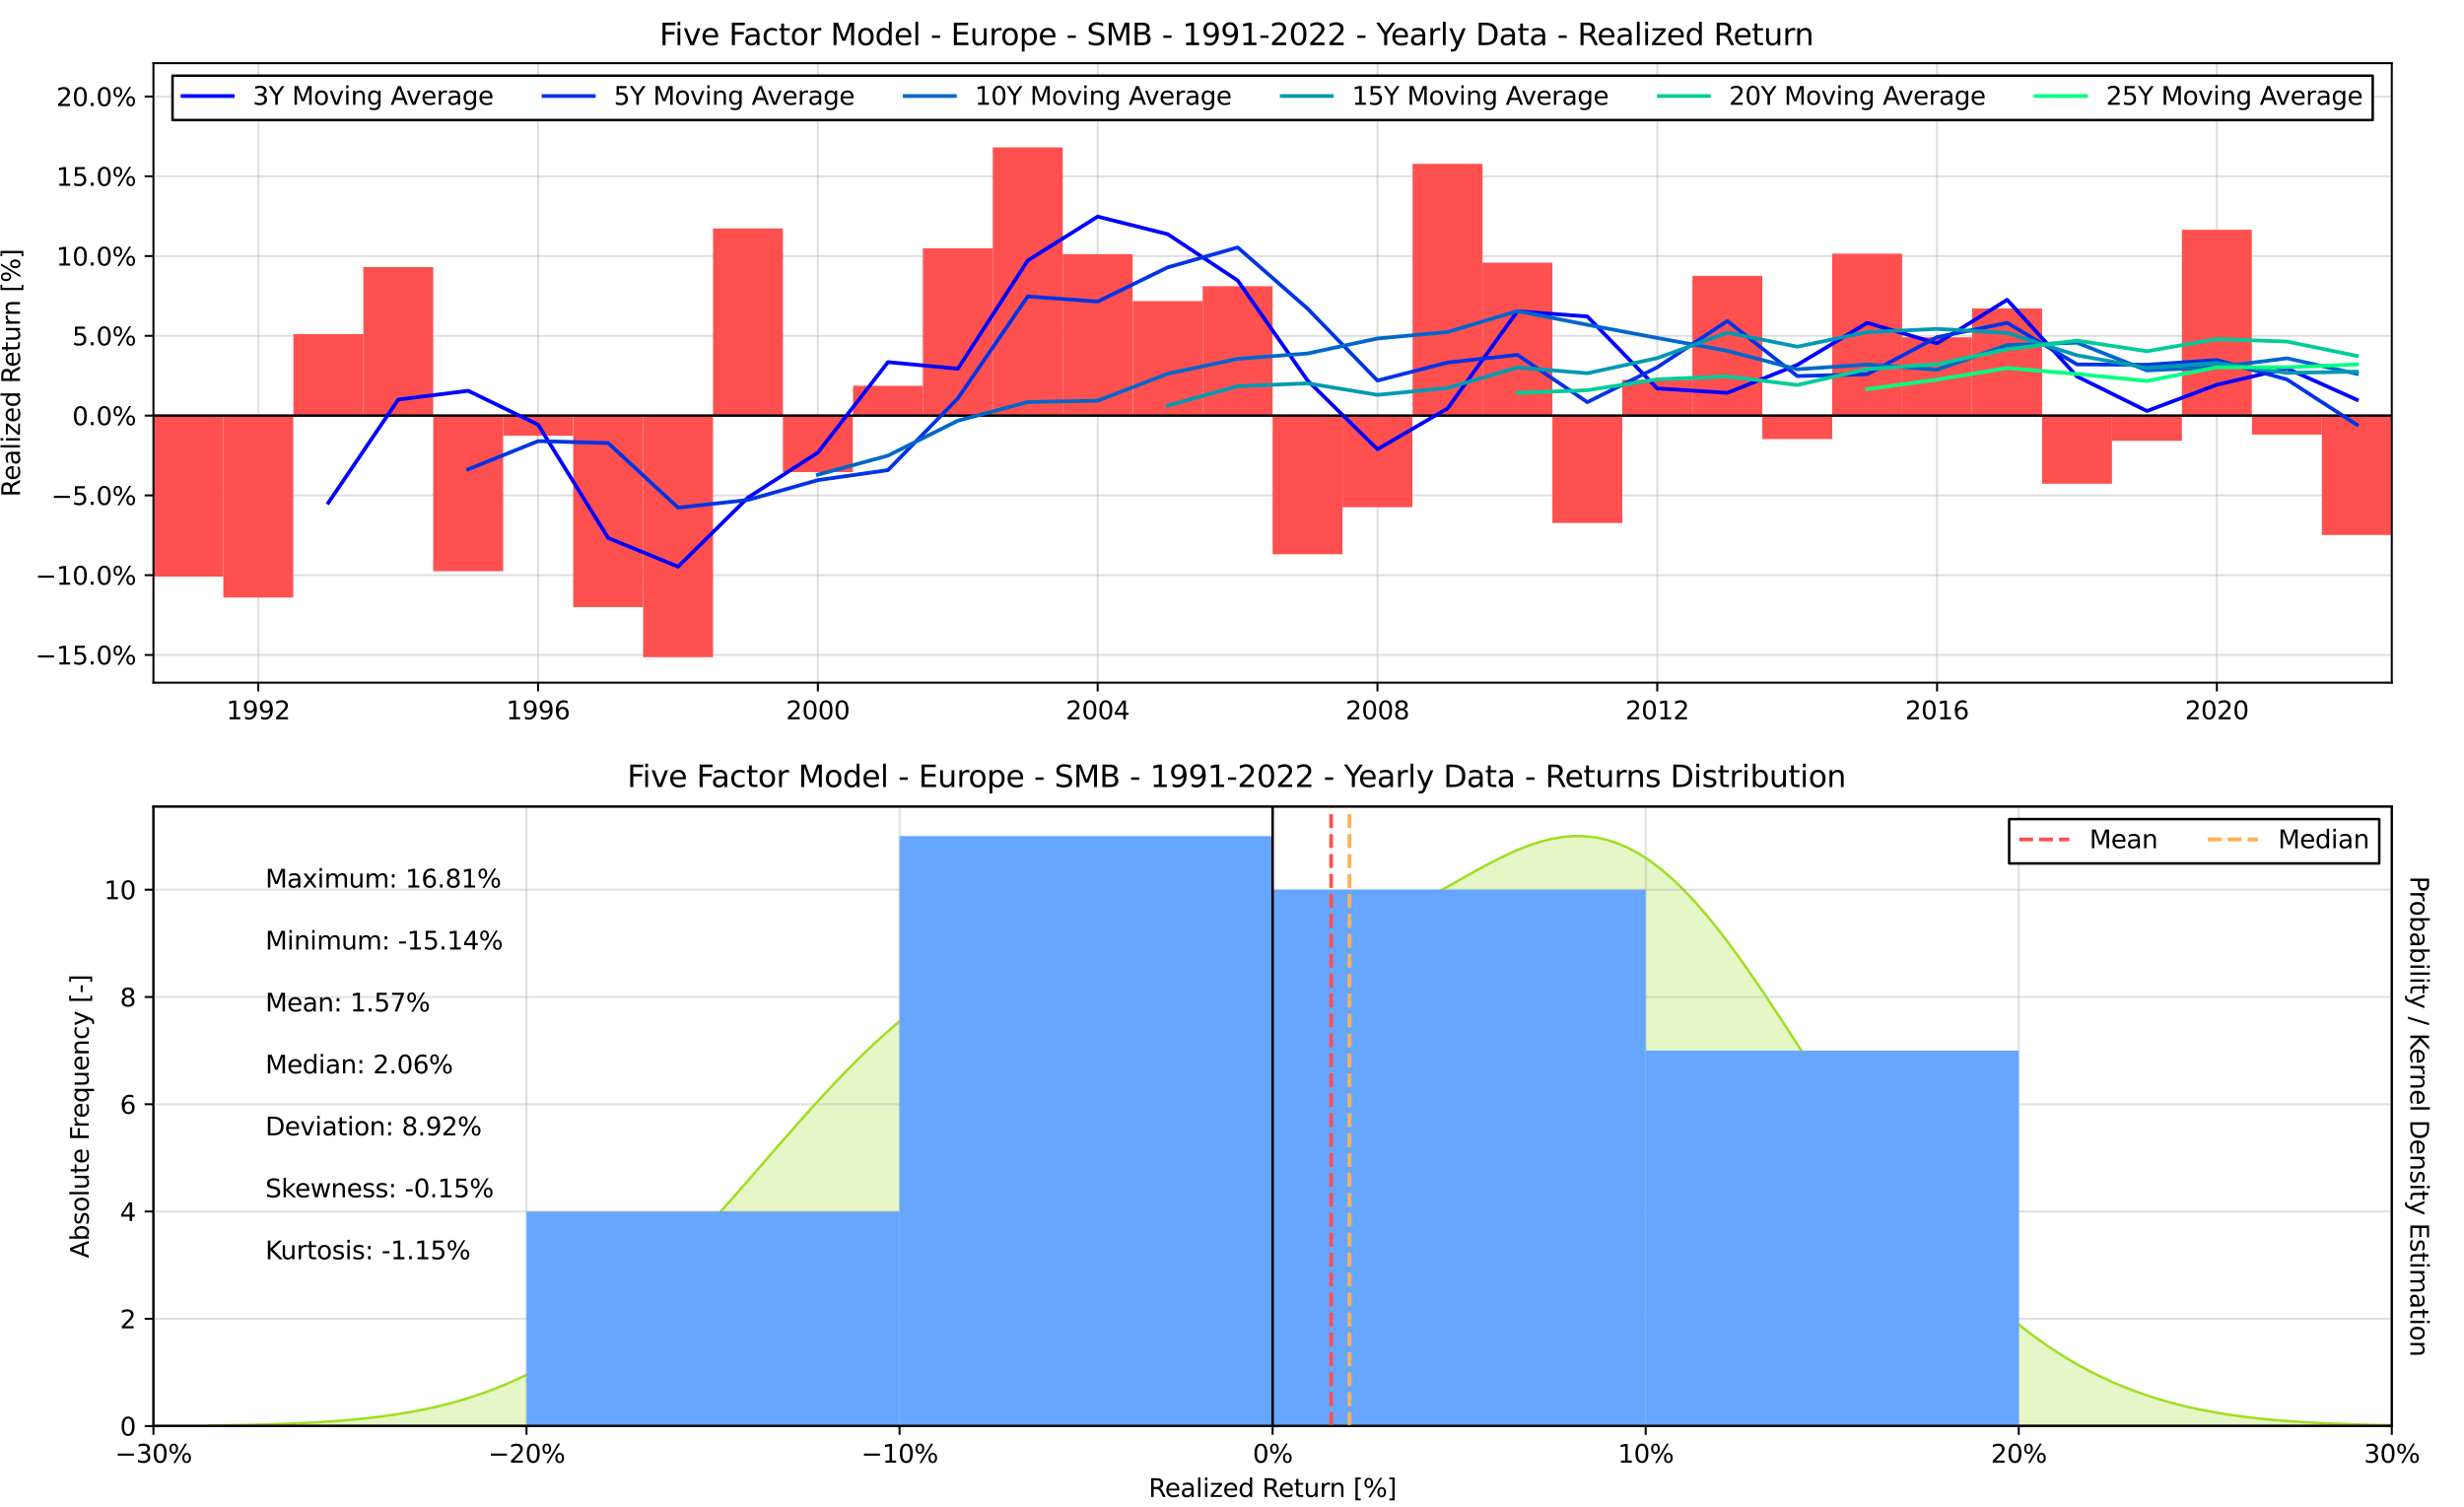 <?xml version="1.0" encoding="utf-8" standalone="no"?>
<!DOCTYPE svg PUBLIC "-//W3C//DTD SVG 1.1//EN"
  "http://www.w3.org/Graphics/SVG/1.1/DTD/svg11.dtd">
<svg xmlns:xlink="http://www.w3.org/1999/xlink" width="982.8pt" height="601.2pt" viewBox="0 0 982.8 601.2" xmlns="http://www.w3.org/2000/svg" version="1.1">
 <defs>
  <style type="text/css">*{stroke-linejoin: round; stroke-linecap: butt}</style>
 </defs>
 <g id="figure_1">
  <g id="patch_1">
   <path d="M 0 601.2 
L 982.8 601.2 
L 982.8 0 
L 0 0 
z
" style="fill: #ffffff"/>
  </g>
  <g id="axes_1">
   <g id="patch_2">
    <path d="M 61.2 272.291 
L 954 272.291 
L 954 25.2 
L 61.2 25.2 
z
" style="fill: #ffffff"/>
   </g>
   <g id="matplotlib.axis_1">
    <g id="xtick_1">
     <g id="line2d_1">
      <path d="M 103.021 272.291 
L 103.021 25.2 
" clip-path="url(#p4e2b6034d0)" style="fill: none; stroke: #b0b0b0; stroke-opacity: 0.4; stroke-width: 0.8; stroke-linecap: square"/>
     </g>
     <g id="line2d_2">
      <defs>
       <path id="mea60bc0152" d="M 0 0 
L 0 3.5 
" style="stroke: #000000; stroke-width: 0.8"/>
      </defs>
      <g>
       <use xlink:href="#mea60bc0152" x="103.021" y="272.291" style="stroke: #000000; stroke-width: 0.8"/>
      </g>
     </g>
     <g id="text_1">
      <!-- 1992 -->
      <g transform="translate(90.296 286.889) scale(0.1 -0.1)">
       <defs>
        <path id="DejaVuSans-31" d="M 794 531 
L 1825 531 
L 1825 4091 
L 703 3866 
L 703 4441 
L 1819 4666 
L 2450 4666 
L 2450 531 
L 3481 531 
L 3481 0 
L 794 0 
L 794 531 
z
" transform="scale(0.016)"/>
        <path id="DejaVuSans-39" d="M 703 97 
L 703 672 
Q 941 559 1184 500 
Q 1428 441 1663 441 
Q 2288 441 2617 861 
Q 2947 1281 2994 2138 
Q 2813 1869 2534 1725 
Q 2256 1581 1919 1581 
Q 1219 1581 811 2004 
Q 403 2428 403 3163 
Q 403 3881 828 4315 
Q 1253 4750 1959 4750 
Q 2769 4750 3195 4129 
Q 3622 3509 3622 2328 
Q 3622 1225 3098 567 
Q 2575 -91 1691 -91 
Q 1453 -91 1209 -44 
Q 966 3 703 97 
z
M 1959 2075 
Q 2384 2075 2632 2365 
Q 2881 2656 2881 3163 
Q 2881 3666 2632 3958 
Q 2384 4250 1959 4250 
Q 1534 4250 1286 3958 
Q 1038 3666 1038 3163 
Q 1038 2656 1286 2365 
Q 1534 2075 1959 2075 
z
" transform="scale(0.016)"/>
        <path id="DejaVuSans-32" d="M 1228 531 
L 3431 531 
L 3431 0 
L 469 0 
L 469 531 
Q 828 903 1448 1529 
Q 2069 2156 2228 2338 
Q 2531 2678 2651 2914 
Q 2772 3150 2772 3378 
Q 2772 3750 2511 3984 
Q 2250 4219 1831 4219 
Q 1534 4219 1204 4116 
Q 875 4013 500 3803 
L 500 4441 
Q 881 4594 1212 4672 
Q 1544 4750 1819 4750 
Q 2544 4750 2975 4387 
Q 3406 4025 3406 3419 
Q 3406 3131 3298 2873 
Q 3191 2616 2906 2266 
Q 2828 2175 2409 1742 
Q 1991 1309 1228 531 
z
" transform="scale(0.016)"/>
       </defs>
       <use xlink:href="#DejaVuSans-31"/>
       <use xlink:href="#DejaVuSans-39" x="63.623"/>
       <use xlink:href="#DejaVuSans-39" x="127.246"/>
       <use xlink:href="#DejaVuSans-32" x="190.869"/>
      </g>
     </g>
    </g>
    <g id="xtick_2">
     <g id="line2d_3">
      <path d="M 214.621 272.291 
L 214.621 25.2 
" clip-path="url(#p4e2b6034d0)" style="fill: none; stroke: #b0b0b0; stroke-opacity: 0.4; stroke-width: 0.8; stroke-linecap: square"/>
     </g>
     <g id="line2d_4">
      <g>
       <use xlink:href="#mea60bc0152" x="214.621" y="272.291" style="stroke: #000000; stroke-width: 0.8"/>
      </g>
     </g>
     <g id="text_2">
      <!-- 1996 -->
      <g transform="translate(201.896 286.889) scale(0.1 -0.1)">
       <defs>
        <path id="DejaVuSans-36" d="M 2113 2584 
Q 1688 2584 1439 2293 
Q 1191 2003 1191 1497 
Q 1191 994 1439 701 
Q 1688 409 2113 409 
Q 2538 409 2786 701 
Q 3034 994 3034 1497 
Q 3034 2003 2786 2293 
Q 2538 2584 2113 2584 
z
M 3366 4563 
L 3366 3988 
Q 3128 4100 2886 4159 
Q 2644 4219 2406 4219 
Q 1781 4219 1451 3797 
Q 1122 3375 1075 2522 
Q 1259 2794 1537 2939 
Q 1816 3084 2150 3084 
Q 2853 3084 3261 2657 
Q 3669 2231 3669 1497 
Q 3669 778 3244 343 
Q 2819 -91 2113 -91 
Q 1303 -91 875 529 
Q 447 1150 447 2328 
Q 447 3434 972 4092 
Q 1497 4750 2381 4750 
Q 2619 4750 2861 4703 
Q 3103 4656 3366 4563 
z
" transform="scale(0.016)"/>
       </defs>
       <use xlink:href="#DejaVuSans-31"/>
       <use xlink:href="#DejaVuSans-39" x="63.623"/>
       <use xlink:href="#DejaVuSans-39" x="127.246"/>
       <use xlink:href="#DejaVuSans-36" x="190.869"/>
      </g>
     </g>
    </g>
    <g id="xtick_3">
     <g id="line2d_5">
      <path d="M 326.221 272.291 
L 326.221 25.2 
" clip-path="url(#p4e2b6034d0)" style="fill: none; stroke: #b0b0b0; stroke-opacity: 0.4; stroke-width: 0.8; stroke-linecap: square"/>
     </g>
     <g id="line2d_6">
      <g>
       <use xlink:href="#mea60bc0152" x="326.221" y="272.291" style="stroke: #000000; stroke-width: 0.8"/>
      </g>
     </g>
     <g id="text_3">
      <!-- 2000 -->
      <g transform="translate(313.496 286.889) scale(0.1 -0.1)">
       <defs>
        <path id="DejaVuSans-30" d="M 2034 4250 
Q 1547 4250 1301 3770 
Q 1056 3291 1056 2328 
Q 1056 1369 1301 889 
Q 1547 409 2034 409 
Q 2525 409 2770 889 
Q 3016 1369 3016 2328 
Q 3016 3291 2770 3770 
Q 2525 4250 2034 4250 
z
M 2034 4750 
Q 2819 4750 3233 4129 
Q 3647 3509 3647 2328 
Q 3647 1150 3233 529 
Q 2819 -91 2034 -91 
Q 1250 -91 836 529 
Q 422 1150 422 2328 
Q 422 3509 836 4129 
Q 1250 4750 2034 4750 
z
" transform="scale(0.016)"/>
       </defs>
       <use xlink:href="#DejaVuSans-32"/>
       <use xlink:href="#DejaVuSans-30" x="63.623"/>
       <use xlink:href="#DejaVuSans-30" x="127.246"/>
       <use xlink:href="#DejaVuSans-30" x="190.869"/>
      </g>
     </g>
    </g>
    <g id="xtick_4">
     <g id="line2d_7">
      <path d="M 437.821 272.291 
L 437.821 25.2 
" clip-path="url(#p4e2b6034d0)" style="fill: none; stroke: #b0b0b0; stroke-opacity: 0.4; stroke-width: 0.8; stroke-linecap: square"/>
     </g>
     <g id="line2d_8">
      <g>
       <use xlink:href="#mea60bc0152" x="437.821" y="272.291" style="stroke: #000000; stroke-width: 0.8"/>
      </g>
     </g>
     <g id="text_4">
      <!-- 2004 -->
      <g transform="translate(425.096 286.889) scale(0.1 -0.1)">
       <defs>
        <path id="DejaVuSans-34" d="M 2419 4116 
L 825 1625 
L 2419 1625 
L 2419 4116 
z
M 2253 4666 
L 3047 4666 
L 3047 1625 
L 3713 1625 
L 3713 1100 
L 3047 1100 
L 3047 0 
L 2419 0 
L 2419 1100 
L 313 1100 
L 313 1709 
L 2253 4666 
z
" transform="scale(0.016)"/>
       </defs>
       <use xlink:href="#DejaVuSans-32"/>
       <use xlink:href="#DejaVuSans-30" x="63.623"/>
       <use xlink:href="#DejaVuSans-30" x="127.246"/>
       <use xlink:href="#DejaVuSans-34" x="190.869"/>
      </g>
     </g>
    </g>
    <g id="xtick_5">
     <g id="line2d_9">
      <path d="M 549.421 272.291 
L 549.421 25.2 
" clip-path="url(#p4e2b6034d0)" style="fill: none; stroke: #b0b0b0; stroke-opacity: 0.4; stroke-width: 0.8; stroke-linecap: square"/>
     </g>
     <g id="line2d_10">
      <g>
       <use xlink:href="#mea60bc0152" x="549.421" y="272.291" style="stroke: #000000; stroke-width: 0.8"/>
      </g>
     </g>
     <g id="text_5">
      <!-- 2008 -->
      <g transform="translate(536.696 286.889) scale(0.1 -0.1)">
       <defs>
        <path id="DejaVuSans-38" d="M 2034 2216 
Q 1584 2216 1326 1975 
Q 1069 1734 1069 1313 
Q 1069 891 1326 650 
Q 1584 409 2034 409 
Q 2484 409 2743 651 
Q 3003 894 3003 1313 
Q 3003 1734 2745 1975 
Q 2488 2216 2034 2216 
z
M 1403 2484 
Q 997 2584 770 2862 
Q 544 3141 544 3541 
Q 544 4100 942 4425 
Q 1341 4750 2034 4750 
Q 2731 4750 3128 4425 
Q 3525 4100 3525 3541 
Q 3525 3141 3298 2862 
Q 3072 2584 2669 2484 
Q 3125 2378 3379 2068 
Q 3634 1759 3634 1313 
Q 3634 634 3220 271 
Q 2806 -91 2034 -91 
Q 1263 -91 848 271 
Q 434 634 434 1313 
Q 434 1759 690 2068 
Q 947 2378 1403 2484 
z
M 1172 3481 
Q 1172 3119 1398 2916 
Q 1625 2713 2034 2713 
Q 2441 2713 2670 2916 
Q 2900 3119 2900 3481 
Q 2900 3844 2670 4047 
Q 2441 4250 2034 4250 
Q 1625 4250 1398 4047 
Q 1172 3844 1172 3481 
z
" transform="scale(0.016)"/>
       </defs>
       <use xlink:href="#DejaVuSans-32"/>
       <use xlink:href="#DejaVuSans-30" x="63.623"/>
       <use xlink:href="#DejaVuSans-30" x="127.246"/>
       <use xlink:href="#DejaVuSans-38" x="190.869"/>
      </g>
     </g>
    </g>
    <g id="xtick_6">
     <g id="line2d_11">
      <path d="M 661.021 272.291 
L 661.021 25.2 
" clip-path="url(#p4e2b6034d0)" style="fill: none; stroke: #b0b0b0; stroke-opacity: 0.4; stroke-width: 0.8; stroke-linecap: square"/>
     </g>
     <g id="line2d_12">
      <g>
       <use xlink:href="#mea60bc0152" x="661.021" y="272.291" style="stroke: #000000; stroke-width: 0.8"/>
      </g>
     </g>
     <g id="text_6">
      <!-- 2012 -->
      <g transform="translate(648.296 286.889) scale(0.1 -0.1)">
       <use xlink:href="#DejaVuSans-32"/>
       <use xlink:href="#DejaVuSans-30" x="63.623"/>
       <use xlink:href="#DejaVuSans-31" x="127.246"/>
       <use xlink:href="#DejaVuSans-32" x="190.869"/>
      </g>
     </g>
    </g>
    <g id="xtick_7">
     <g id="line2d_13">
      <path d="M 772.621 272.291 
L 772.621 25.2 
" clip-path="url(#p4e2b6034d0)" style="fill: none; stroke: #b0b0b0; stroke-opacity: 0.4; stroke-width: 0.8; stroke-linecap: square"/>
     </g>
     <g id="line2d_14">
      <g>
       <use xlink:href="#mea60bc0152" x="772.621" y="272.291" style="stroke: #000000; stroke-width: 0.8"/>
      </g>
     </g>
     <g id="text_7">
      <!-- 2016 -->
      <g transform="translate(759.896 286.889) scale(0.1 -0.1)">
       <use xlink:href="#DejaVuSans-32"/>
       <use xlink:href="#DejaVuSans-30" x="63.623"/>
       <use xlink:href="#DejaVuSans-31" x="127.246"/>
       <use xlink:href="#DejaVuSans-36" x="190.869"/>
      </g>
     </g>
    </g>
    <g id="xtick_8">
     <g id="line2d_15">
      <path d="M 884.221 272.291 
L 884.221 25.2 
" clip-path="url(#p4e2b6034d0)" style="fill: none; stroke: #b0b0b0; stroke-opacity: 0.4; stroke-width: 0.8; stroke-linecap: square"/>
     </g>
     <g id="line2d_16">
      <g>
       <use xlink:href="#mea60bc0152" x="884.221" y="272.291" style="stroke: #000000; stroke-width: 0.8"/>
      </g>
     </g>
     <g id="text_8">
      <!-- 2020 -->
      <g transform="translate(871.496 286.889) scale(0.1 -0.1)">
       <use xlink:href="#DejaVuSans-32"/>
       <use xlink:href="#DejaVuSans-30" x="63.623"/>
       <use xlink:href="#DejaVuSans-32" x="127.246"/>
       <use xlink:href="#DejaVuSans-30" x="190.869"/>
      </g>
     </g>
    </g>
   </g>
   <g id="matplotlib.axis_2">
    <g id="ytick_1">
     <g id="line2d_17">
      <path d="M 61.2 261.234 
L 954 261.234 
" clip-path="url(#p4e2b6034d0)" style="fill: none; stroke: #b0b0b0; stroke-opacity: 0.4; stroke-width: 0.8; stroke-linecap: square"/>
     </g>
     <g id="line2d_18">
      <defs>
       <path id="me55c40f443" d="M 0 0 
L -3.5 0 
" style="stroke: #000000; stroke-width: 0.8"/>
      </defs>
      <g>
       <use xlink:href="#me55c40f443" x="61.2" y="261.234" style="stroke: #000000; stroke-width: 0.8"/>
      </g>
     </g>
     <g id="text_9">
      <!-- −15.0% -->
      <g transform="translate(14.053 265.033) scale(0.1 -0.1)">
       <defs>
        <path id="DejaVuSans-2212" d="M 678 2272 
L 4684 2272 
L 4684 1741 
L 678 1741 
L 678 2272 
z
" transform="scale(0.016)"/>
        <path id="DejaVuSans-35" d="M 691 4666 
L 3169 4666 
L 3169 4134 
L 1269 4134 
L 1269 2991 
Q 1406 3038 1543 3061 
Q 1681 3084 1819 3084 
Q 2600 3084 3056 2656 
Q 3513 2228 3513 1497 
Q 3513 744 3044 326 
Q 2575 -91 1722 -91 
Q 1428 -91 1123 -41 
Q 819 9 494 109 
L 494 744 
Q 775 591 1075 516 
Q 1375 441 1709 441 
Q 2250 441 2565 725 
Q 2881 1009 2881 1497 
Q 2881 1984 2565 2268 
Q 2250 2553 1709 2553 
Q 1456 2553 1204 2497 
Q 953 2441 691 2322 
L 691 4666 
z
" transform="scale(0.016)"/>
        <path id="DejaVuSans-2e" d="M 684 794 
L 1344 794 
L 1344 0 
L 684 0 
L 684 794 
z
" transform="scale(0.016)"/>
        <path id="DejaVuSans-25" d="M 4653 2053 
Q 4381 2053 4226 1822 
Q 4072 1591 4072 1178 
Q 4072 772 4226 539 
Q 4381 306 4653 306 
Q 4919 306 5073 539 
Q 5228 772 5228 1178 
Q 5228 1588 5073 1820 
Q 4919 2053 4653 2053 
z
M 4653 2450 
Q 5147 2450 5437 2106 
Q 5728 1763 5728 1178 
Q 5728 594 5436 251 
Q 5144 -91 4653 -91 
Q 4153 -91 3862 251 
Q 3572 594 3572 1178 
Q 3572 1766 3864 2108 
Q 4156 2450 4653 2450 
z
M 1428 4353 
Q 1159 4353 1004 4120 
Q 850 3888 850 3481 
Q 850 3069 1003 2837 
Q 1156 2606 1428 2606 
Q 1700 2606 1854 2837 
Q 2009 3069 2009 3481 
Q 2009 3884 1853 4118 
Q 1697 4353 1428 4353 
z
M 4250 4750 
L 4750 4750 
L 1831 -91 
L 1331 -91 
L 4250 4750 
z
M 1428 4750 
Q 1922 4750 2215 4408 
Q 2509 4066 2509 3481 
Q 2509 2891 2217 2550 
Q 1925 2209 1428 2209 
Q 931 2209 642 2551 
Q 353 2894 353 3481 
Q 353 4063 643 4406 
Q 934 4750 1428 4750 
z
" transform="scale(0.016)"/>
       </defs>
       <use xlink:href="#DejaVuSans-2212"/>
       <use xlink:href="#DejaVuSans-31" x="83.789"/>
       <use xlink:href="#DejaVuSans-35" x="147.412"/>
       <use xlink:href="#DejaVuSans-2e" x="211.035"/>
       <use xlink:href="#DejaVuSans-30" x="242.822"/>
       <use xlink:href="#DejaVuSans-25" x="306.445"/>
      </g>
     </g>
    </g>
    <g id="ytick_2">
     <g id="line2d_19">
      <path d="M 61.2 229.414 
L 954 229.414 
" clip-path="url(#p4e2b6034d0)" style="fill: none; stroke: #b0b0b0; stroke-opacity: 0.4; stroke-width: 0.8; stroke-linecap: square"/>
     </g>
     <g id="line2d_20">
      <g>
       <use xlink:href="#me55c40f443" x="61.2" y="229.414" style="stroke: #000000; stroke-width: 0.8"/>
      </g>
     </g>
     <g id="text_10">
      <!-- −10.0% -->
      <g transform="translate(14.053 233.213) scale(0.1 -0.1)">
       <use xlink:href="#DejaVuSans-2212"/>
       <use xlink:href="#DejaVuSans-31" x="83.789"/>
       <use xlink:href="#DejaVuSans-30" x="147.412"/>
       <use xlink:href="#DejaVuSans-2e" x="211.035"/>
       <use xlink:href="#DejaVuSans-30" x="242.822"/>
       <use xlink:href="#DejaVuSans-25" x="306.445"/>
      </g>
     </g>
    </g>
    <g id="ytick_3">
     <g id="line2d_21">
      <path d="M 61.2 197.594 
L 954 197.594 
" clip-path="url(#p4e2b6034d0)" style="fill: none; stroke: #b0b0b0; stroke-opacity: 0.4; stroke-width: 0.8; stroke-linecap: square"/>
     </g>
     <g id="line2d_22">
      <g>
       <use xlink:href="#me55c40f443" x="61.2" y="197.594" style="stroke: #000000; stroke-width: 0.8"/>
      </g>
     </g>
     <g id="text_11">
      <!-- −5.0% -->
      <g transform="translate(20.416 201.393) scale(0.1 -0.1)">
       <use xlink:href="#DejaVuSans-2212"/>
       <use xlink:href="#DejaVuSans-35" x="83.789"/>
       <use xlink:href="#DejaVuSans-2e" x="147.412"/>
       <use xlink:href="#DejaVuSans-30" x="179.199"/>
       <use xlink:href="#DejaVuSans-25" x="242.822"/>
      </g>
     </g>
    </g>
    <g id="ytick_4">
     <g id="line2d_23">
      <path d="M 61.2 165.774 
L 954 165.774 
" clip-path="url(#p4e2b6034d0)" style="fill: none; stroke: #b0b0b0; stroke-opacity: 0.4; stroke-width: 0.8; stroke-linecap: square"/>
     </g>
     <g id="line2d_24">
      <g>
       <use xlink:href="#me55c40f443" x="61.2" y="165.774" style="stroke: #000000; stroke-width: 0.8"/>
      </g>
     </g>
     <g id="text_12">
      <!-- 0.0% -->
      <g transform="translate(28.795 169.573) scale(0.1 -0.1)">
       <use xlink:href="#DejaVuSans-30"/>
       <use xlink:href="#DejaVuSans-2e" x="63.623"/>
       <use xlink:href="#DejaVuSans-30" x="95.41"/>
       <use xlink:href="#DejaVuSans-25" x="159.033"/>
      </g>
     </g>
    </g>
    <g id="ytick_5">
     <g id="line2d_25">
      <path d="M 61.2 133.954 
L 954 133.954 
" clip-path="url(#p4e2b6034d0)" style="fill: none; stroke: #b0b0b0; stroke-opacity: 0.4; stroke-width: 0.8; stroke-linecap: square"/>
     </g>
     <g id="line2d_26">
      <g>
       <use xlink:href="#me55c40f443" x="61.2" y="133.954" style="stroke: #000000; stroke-width: 0.8"/>
      </g>
     </g>
     <g id="text_13">
      <!-- 5.0% -->
      <g transform="translate(28.795 137.753) scale(0.1 -0.1)">
       <use xlink:href="#DejaVuSans-35"/>
       <use xlink:href="#DejaVuSans-2e" x="63.623"/>
       <use xlink:href="#DejaVuSans-30" x="95.41"/>
       <use xlink:href="#DejaVuSans-25" x="159.033"/>
      </g>
     </g>
    </g>
    <g id="ytick_6">
     <g id="line2d_27">
      <path d="M 61.2 102.134 
L 954 102.134 
" clip-path="url(#p4e2b6034d0)" style="fill: none; stroke: #b0b0b0; stroke-opacity: 0.4; stroke-width: 0.8; stroke-linecap: square"/>
     </g>
     <g id="line2d_28">
      <g>
       <use xlink:href="#me55c40f443" x="61.2" y="102.134" style="stroke: #000000; stroke-width: 0.8"/>
      </g>
     </g>
     <g id="text_14">
      <!-- 10.0% -->
      <g transform="translate(22.433 105.933) scale(0.1 -0.1)">
       <use xlink:href="#DejaVuSans-31"/>
       <use xlink:href="#DejaVuSans-30" x="63.623"/>
       <use xlink:href="#DejaVuSans-2e" x="127.246"/>
       <use xlink:href="#DejaVuSans-30" x="159.033"/>
       <use xlink:href="#DejaVuSans-25" x="222.656"/>
      </g>
     </g>
    </g>
    <g id="ytick_7">
     <g id="line2d_29">
      <path d="M 61.2 70.314 
L 954 70.314 
" clip-path="url(#p4e2b6034d0)" style="fill: none; stroke: #b0b0b0; stroke-opacity: 0.4; stroke-width: 0.8; stroke-linecap: square"/>
     </g>
     <g id="line2d_30">
      <g>
       <use xlink:href="#me55c40f443" x="61.2" y="70.314" style="stroke: #000000; stroke-width: 0.8"/>
      </g>
     </g>
     <g id="text_15">
      <!-- 15.0% -->
      <g transform="translate(22.433 74.113) scale(0.1 -0.1)">
       <use xlink:href="#DejaVuSans-31"/>
       <use xlink:href="#DejaVuSans-35" x="63.623"/>
       <use xlink:href="#DejaVuSans-2e" x="127.246"/>
       <use xlink:href="#DejaVuSans-30" x="159.033"/>
       <use xlink:href="#DejaVuSans-25" x="222.656"/>
      </g>
     </g>
    </g>
    <g id="ytick_8">
     <g id="line2d_31">
      <path d="M 61.2 38.494 
L 954 38.494 
" clip-path="url(#p4e2b6034d0)" style="fill: none; stroke: #b0b0b0; stroke-opacity: 0.4; stroke-width: 0.8; stroke-linecap: square"/>
     </g>
     <g id="line2d_32">
      <g>
       <use xlink:href="#me55c40f443" x="61.2" y="38.494" style="stroke: #000000; stroke-width: 0.8"/>
      </g>
     </g>
     <g id="text_16">
      <!-- 20.0% -->
      <g transform="translate(22.433 42.294) scale(0.1 -0.1)">
       <use xlink:href="#DejaVuSans-32"/>
       <use xlink:href="#DejaVuSans-30" x="63.623"/>
       <use xlink:href="#DejaVuSans-2e" x="127.246"/>
       <use xlink:href="#DejaVuSans-30" x="159.033"/>
       <use xlink:href="#DejaVuSans-25" x="222.656"/>
      </g>
     </g>
    </g>
    <g id="text_17">
     <!-- Realized Return [%] -->
     <g transform="translate(7.973 198.21) rotate(-90) scale(0.1 -0.1)">
      <defs>
       <path id="DejaVuSans-52" d="M 2841 2188 
Q 3044 2119 3236 1894 
Q 3428 1669 3622 1275 
L 4263 0 
L 3584 0 
L 2988 1197 
Q 2756 1666 2539 1819 
Q 2322 1972 1947 1972 
L 1259 1972 
L 1259 0 
L 628 0 
L 628 4666 
L 2053 4666 
Q 2853 4666 3247 4331 
Q 3641 3997 3641 3322 
Q 3641 2881 3436 2590 
Q 3231 2300 2841 2188 
z
M 1259 4147 
L 1259 2491 
L 2053 2491 
Q 2509 2491 2742 2702 
Q 2975 2913 2975 3322 
Q 2975 3731 2742 3939 
Q 2509 4147 2053 4147 
L 1259 4147 
z
" transform="scale(0.016)"/>
       <path id="DejaVuSans-65" d="M 3597 1894 
L 3597 1613 
L 953 1613 
Q 991 1019 1311 708 
Q 1631 397 2203 397 
Q 2534 397 2845 478 
Q 3156 559 3463 722 
L 3463 178 
Q 3153 47 2828 -22 
Q 2503 -91 2169 -91 
Q 1331 -91 842 396 
Q 353 884 353 1716 
Q 353 2575 817 3079 
Q 1281 3584 2069 3584 
Q 2775 3584 3186 3129 
Q 3597 2675 3597 1894 
z
M 3022 2063 
Q 3016 2534 2758 2815 
Q 2500 3097 2075 3097 
Q 1594 3097 1305 2825 
Q 1016 2553 972 2059 
L 3022 2063 
z
" transform="scale(0.016)"/>
       <path id="DejaVuSans-61" d="M 2194 1759 
Q 1497 1759 1228 1600 
Q 959 1441 959 1056 
Q 959 750 1161 570 
Q 1363 391 1709 391 
Q 2188 391 2477 730 
Q 2766 1069 2766 1631 
L 2766 1759 
L 2194 1759 
z
M 3341 1997 
L 3341 0 
L 2766 0 
L 2766 531 
Q 2569 213 2275 61 
Q 1981 -91 1556 -91 
Q 1019 -91 701 211 
Q 384 513 384 1019 
Q 384 1609 779 1909 
Q 1175 2209 1959 2209 
L 2766 2209 
L 2766 2266 
Q 2766 2663 2505 2880 
Q 2244 3097 1772 3097 
Q 1472 3097 1187 3025 
Q 903 2953 641 2809 
L 641 3341 
Q 956 3463 1253 3523 
Q 1550 3584 1831 3584 
Q 2591 3584 2966 3190 
Q 3341 2797 3341 1997 
z
" transform="scale(0.016)"/>
       <path id="DejaVuSans-6c" d="M 603 4863 
L 1178 4863 
L 1178 0 
L 603 0 
L 603 4863 
z
" transform="scale(0.016)"/>
       <path id="DejaVuSans-69" d="M 603 3500 
L 1178 3500 
L 1178 0 
L 603 0 
L 603 3500 
z
M 603 4863 
L 1178 4863 
L 1178 4134 
L 603 4134 
L 603 4863 
z
" transform="scale(0.016)"/>
       <path id="DejaVuSans-7a" d="M 353 3500 
L 3084 3500 
L 3084 2975 
L 922 459 
L 3084 459 
L 3084 0 
L 275 0 
L 275 525 
L 2438 3041 
L 353 3041 
L 353 3500 
z
" transform="scale(0.016)"/>
       <path id="DejaVuSans-64" d="M 2906 2969 
L 2906 4863 
L 3481 4863 
L 3481 0 
L 2906 0 
L 2906 525 
Q 2725 213 2448 61 
Q 2172 -91 1784 -91 
Q 1150 -91 751 415 
Q 353 922 353 1747 
Q 353 2572 751 3078 
Q 1150 3584 1784 3584 
Q 2172 3584 2448 3432 
Q 2725 3281 2906 2969 
z
M 947 1747 
Q 947 1113 1208 752 
Q 1469 391 1925 391 
Q 2381 391 2643 752 
Q 2906 1113 2906 1747 
Q 2906 2381 2643 2742 
Q 2381 3103 1925 3103 
Q 1469 3103 1208 2742 
Q 947 2381 947 1747 
z
" transform="scale(0.016)"/>
       <path id="DejaVuSans-20" transform="scale(0.016)"/>
       <path id="DejaVuSans-74" d="M 1172 4494 
L 1172 3500 
L 2356 3500 
L 2356 3053 
L 1172 3053 
L 1172 1153 
Q 1172 725 1289 603 
Q 1406 481 1766 481 
L 2356 481 
L 2356 0 
L 1766 0 
Q 1100 0 847 248 
Q 594 497 594 1153 
L 594 3053 
L 172 3053 
L 172 3500 
L 594 3500 
L 594 4494 
L 1172 4494 
z
" transform="scale(0.016)"/>
       <path id="DejaVuSans-75" d="M 544 1381 
L 544 3500 
L 1119 3500 
L 1119 1403 
Q 1119 906 1312 657 
Q 1506 409 1894 409 
Q 2359 409 2629 706 
Q 2900 1003 2900 1516 
L 2900 3500 
L 3475 3500 
L 3475 0 
L 2900 0 
L 2900 538 
Q 2691 219 2414 64 
Q 2138 -91 1772 -91 
Q 1169 -91 856 284 
Q 544 659 544 1381 
z
M 1991 3584 
L 1991 3584 
z
" transform="scale(0.016)"/>
       <path id="DejaVuSans-72" d="M 2631 2963 
Q 2534 3019 2420 3045 
Q 2306 3072 2169 3072 
Q 1681 3072 1420 2755 
Q 1159 2438 1159 1844 
L 1159 0 
L 581 0 
L 581 3500 
L 1159 3500 
L 1159 2956 
Q 1341 3275 1631 3429 
Q 1922 3584 2338 3584 
Q 2397 3584 2469 3576 
Q 2541 3569 2628 3553 
L 2631 2963 
z
" transform="scale(0.016)"/>
       <path id="DejaVuSans-6e" d="M 3513 2113 
L 3513 0 
L 2938 0 
L 2938 2094 
Q 2938 2591 2744 2837 
Q 2550 3084 2163 3084 
Q 1697 3084 1428 2787 
Q 1159 2491 1159 1978 
L 1159 0 
L 581 0 
L 581 3500 
L 1159 3500 
L 1159 2956 
Q 1366 3272 1645 3428 
Q 1925 3584 2291 3584 
Q 2894 3584 3203 3211 
Q 3513 2838 3513 2113 
z
" transform="scale(0.016)"/>
       <path id="DejaVuSans-5b" d="M 550 4863 
L 1875 4863 
L 1875 4416 
L 1125 4416 
L 1125 -397 
L 1875 -397 
L 1875 -844 
L 550 -844 
L 550 4863 
z
" transform="scale(0.016)"/>
       <path id="DejaVuSans-5d" d="M 1947 4863 
L 1947 -844 
L 622 -844 
L 622 -397 
L 1369 -397 
L 1369 4416 
L 622 4416 
L 622 4863 
L 1947 4863 
z
" transform="scale(0.016)"/>
      </defs>
      <use xlink:href="#DejaVuSans-52"/>
      <use xlink:href="#DejaVuSans-65" x="64.982"/>
      <use xlink:href="#DejaVuSans-61" x="126.506"/>
      <use xlink:href="#DejaVuSans-6c" x="187.785"/>
      <use xlink:href="#DejaVuSans-69" x="215.568"/>
      <use xlink:href="#DejaVuSans-7a" x="243.352"/>
      <use xlink:href="#DejaVuSans-65" x="295.842"/>
      <use xlink:href="#DejaVuSans-64" x="357.365"/>
      <use xlink:href="#DejaVuSans-20" x="420.842"/>
      <use xlink:href="#DejaVuSans-52" x="452.629"/>
      <use xlink:href="#DejaVuSans-65" x="517.611"/>
      <use xlink:href="#DejaVuSans-74" x="579.135"/>
      <use xlink:href="#DejaVuSans-75" x="618.344"/>
      <use xlink:href="#DejaVuSans-72" x="681.723"/>
      <use xlink:href="#DejaVuSans-6e" x="721.086"/>
      <use xlink:href="#DejaVuSans-20" x="784.465"/>
      <use xlink:href="#DejaVuSans-5b" x="816.252"/>
      <use xlink:href="#DejaVuSans-25" x="855.266"/>
      <use xlink:href="#DejaVuSans-5d" x="950.285"/>
     </g>
    </g>
   </g>
   <g id="patch_3">
    <path d="M 61.2 165.774 
L 89.081 165.774 
L 89.081 229.986 
L 61.2 229.986 
z
" clip-path="url(#p4e2b6034d0)" style="fill: #ff5050"/>
   </g>
   <g id="patch_4">
    <path d="M 89.081 165.774 
L 116.962 165.774 
L 116.962 238.323 
L 89.081 238.323 
z
" clip-path="url(#p4e2b6034d0)" style="fill: #ff5050"/>
   </g>
   <g id="patch_5">
    <path d="M 117.038 165.774 
L 144.919 165.774 
L 144.919 133.254 
L 117.038 133.254 
z
" clip-path="url(#p4e2b6034d0)" style="fill: #ff5050"/>
   </g>
   <g id="patch_6">
    <path d="M 144.919 165.774 
L 172.8 165.774 
L 172.8 106.525 
L 144.919 106.525 
z
" clip-path="url(#p4e2b6034d0)" style="fill: #ff5050"/>
   </g>
   <g id="patch_7">
    <path d="M 172.8 165.774 
L 200.681 165.774 
L 200.681 227.823 
L 172.8 227.823 
z
" clip-path="url(#p4e2b6034d0)" style="fill: #ff5050"/>
   </g>
   <g id="patch_8">
    <path d="M 200.681 165.774 
L 228.562 165.774 
L 228.562 173.792 
L 200.681 173.792 
z
" clip-path="url(#p4e2b6034d0)" style="fill: #ff5050"/>
   </g>
   <g id="patch_9">
    <path d="M 228.638 165.774 
L 256.519 165.774 
L 256.519 242.142 
L 228.638 242.142 
z
" clip-path="url(#p4e2b6034d0)" style="fill: #ff5050"/>
   </g>
   <g id="patch_10">
    <path d="M 256.519 165.774 
L 284.4 165.774 
L 284.4 262.124 
L 256.519 262.124 
z
" clip-path="url(#p4e2b6034d0)" style="fill: #ff5050"/>
   </g>
   <g id="patch_11">
    <path d="M 284.4 165.774 
L 312.281 165.774 
L 312.281 91.124 
L 284.4 91.124 
z
" clip-path="url(#p4e2b6034d0)" style="fill: #ff5050"/>
   </g>
   <g id="patch_12">
    <path d="M 312.281 165.774 
L 340.162 165.774 
L 340.162 188.302 
L 312.281 188.302 
z
" clip-path="url(#p4e2b6034d0)" style="fill: #ff5050"/>
   </g>
   <g id="patch_13">
    <path d="M 340.238 165.774 
L 368.119 165.774 
L 368.119 153.873 
L 340.238 153.873 
z
" clip-path="url(#p4e2b6034d0)" style="fill: #ff5050"/>
   </g>
   <g id="patch_14">
    <path d="M 368.119 165.774 
L 396 165.774 
L 396 99.016 
L 368.119 99.016 
z
" clip-path="url(#p4e2b6034d0)" style="fill: #ff5050"/>
   </g>
   <g id="patch_15">
    <path d="M 396 165.774 
L 423.881 165.774 
L 423.881 58.795 
L 396 58.795 
z
" clip-path="url(#p4e2b6034d0)" style="fill: #ff5050"/>
   </g>
   <g id="patch_16">
    <path d="M 423.881 165.774 
L 451.762 165.774 
L 451.762 101.37 
L 423.881 101.37 
z
" clip-path="url(#p4e2b6034d0)" style="fill: #ff5050"/>
   </g>
   <g id="patch_17">
    <path d="M 451.838 165.774 
L 479.719 165.774 
L 479.719 120.081 
L 451.838 120.081 
z
" clip-path="url(#p4e2b6034d0)" style="fill: #ff5050"/>
   </g>
   <g id="patch_18">
    <path d="M 479.719 165.774 
L 507.6 165.774 
L 507.6 114.162 
L 479.719 114.162 
z
" clip-path="url(#p4e2b6034d0)" style="fill: #ff5050"/>
   </g>
   <g id="patch_19">
    <path d="M 507.6 165.774 
L 535.481 165.774 
L 535.481 221.077 
L 507.6 221.077 
z
" clip-path="url(#p4e2b6034d0)" style="fill: #ff5050"/>
   </g>
   <g id="patch_20">
    <path d="M 535.481 165.774 
L 563.362 165.774 
L 563.362 202.303 
L 535.481 202.303 
z
" clip-path="url(#p4e2b6034d0)" style="fill: #ff5050"/>
   </g>
   <g id="patch_21">
    <path d="M 563.438 165.774 
L 591.319 165.774 
L 591.319 65.35 
L 563.438 65.35 
z
" clip-path="url(#p4e2b6034d0)" style="fill: #ff5050"/>
   </g>
   <g id="patch_22">
    <path d="M 591.319 165.774 
L 619.2 165.774 
L 619.2 104.743 
L 591.319 104.743 
z
" clip-path="url(#p4e2b6034d0)" style="fill: #ff5050"/>
   </g>
   <g id="patch_23">
    <path d="M 619.2 165.774 
L 647.081 165.774 
L 647.081 208.603 
L 619.2 208.603 
z
" clip-path="url(#p4e2b6034d0)" style="fill: #ff5050"/>
   </g>
   <g id="patch_24">
    <path d="M 647.081 165.774 
L 674.962 165.774 
L 674.962 151.455 
L 647.081 151.455 
z
" clip-path="url(#p4e2b6034d0)" style="fill: #ff5050"/>
   </g>
   <g id="patch_25">
    <path d="M 675.038 165.774 
L 702.919 165.774 
L 702.919 110.025 
L 675.038 110.025 
z
" clip-path="url(#p4e2b6034d0)" style="fill: #ff5050"/>
   </g>
   <g id="patch_26">
    <path d="M 702.919 165.774 
L 730.8 165.774 
L 730.8 175.129 
L 702.919 175.129 
z
" clip-path="url(#p4e2b6034d0)" style="fill: #ff5050"/>
   </g>
   <g id="patch_27">
    <path d="M 730.8 165.774 
L 758.681 165.774 
L 758.681 101.18 
L 730.8 101.18 
z
" clip-path="url(#p4e2b6034d0)" style="fill: #ff5050"/>
   </g>
   <g id="patch_28">
    <path d="M 758.681 165.774 
L 786.562 165.774 
L 786.562 134.527 
L 758.681 134.527 
z
" clip-path="url(#p4e2b6034d0)" style="fill: #ff5050"/>
   </g>
   <g id="patch_29">
    <path d="M 786.638 165.774 
L 814.519 165.774 
L 814.519 123.008 
L 786.638 123.008 
z
" clip-path="url(#p4e2b6034d0)" style="fill: #ff5050"/>
   </g>
   <g id="patch_30">
    <path d="M 814.519 165.774 
L 842.4 165.774 
L 842.4 192.948 
L 814.519 192.948 
z
" clip-path="url(#p4e2b6034d0)" style="fill: #ff5050"/>
   </g>
   <g id="patch_31">
    <path d="M 842.4 165.774 
L 870.281 165.774 
L 870.281 175.829 
L 842.4 175.829 
z
" clip-path="url(#p4e2b6034d0)" style="fill: #ff5050"/>
   </g>
   <g id="patch_32">
    <path d="M 870.281 165.774 
L 898.162 165.774 
L 898.162 91.634 
L 870.281 91.634 
z
" clip-path="url(#p4e2b6034d0)" style="fill: #ff5050"/>
   </g>
   <g id="patch_33">
    <path d="M 898.238 165.774 
L 926.119 165.774 
L 926.119 173.347 
L 898.238 173.347 
z
" clip-path="url(#p4e2b6034d0)" style="fill: #ff5050"/>
   </g>
   <g id="patch_34">
    <path d="M 926.119 165.774 
L 954 165.774 
L 954 213.376 
L 926.119 213.376 
z
" clip-path="url(#p4e2b6034d0)" style="fill: #ff5050"/>
   </g>
   <g id="line2d_33">
    <path d="M 61.2 165.774 
L 954 165.774 
" clip-path="url(#p4e2b6034d0)" style="fill: none; stroke: #000000; stroke-linecap: square"/>
   </g>
   <g id="line2d_34">
    <path d="M 130.979 200.521 
L 158.86 159.367 
L 186.74 155.867 
L 214.621 169.38 
L 242.579 214.586 
L 270.46 226.02 
L 298.34 198.463 
L 326.221 180.517 
L 354.179 144.433 
L 382.06 147.064 
L 409.94 103.895 
L 437.821 86.394 
L 465.779 93.415 
L 493.66 111.871 
L 521.54 151.773 
L 549.421 179.181 
L 577.379 162.91 
L 605.26 124.132 
L 633.14 126.232 
L 661.021 154.934 
L 688.979 156.695 
L 716.86 145.536 
L 744.74 128.778 
L 772.621 136.945 
L 800.579 119.571 
L 828.46 150.161 
L 856.34 163.928 
L 884.221 153.47 
L 912.179 146.936 
L 940.06 159.452 
" clip-path="url(#p4e2b6034d0)" style="fill: none; stroke: #0000ff; stroke-width: 1.5; stroke-linecap: square"/>
   </g>
   <g id="line2d_35">
    <path d="M 186.74 187.182 
L 214.621 175.943 
L 242.579 176.707 
L 270.46 202.481 
L 298.34 199.401 
L 326.221 191.497 
L 354.179 187.513 
L 382.06 158.888 
L 409.94 118.222 
L 437.821 120.271 
L 465.779 106.627 
L 493.66 98.685 
L 521.54 123.097 
L 549.421 151.799 
L 577.379 144.595 
L 605.26 141.527 
L 633.14 160.415 
L 661.021 146.491 
L 688.979 128.035 
L 716.86 149.991 
L 744.74 149.278 
L 772.621 134.463 
L 800.579 128.774 
L 828.46 145.358 
L 856.34 145.498 
L 884.221 143.589 
L 912.179 151.353 
L 940.06 169.427 
" clip-path="url(#p4e2b6034d0)" style="fill: none; stroke: #0033e6; stroke-width: 1.5; stroke-linecap: square"/>
   </g>
   <g id="line2d_36">
    <path d="M 326.221 189.34 
L 354.179 181.728 
L 382.06 167.798 
L 409.94 160.352 
L 437.821 159.836 
L 465.779 149.062 
L 493.66 143.099 
L 521.54 140.993 
L 549.421 135.01 
L 577.379 132.433 
L 605.26 124.077 
L 633.14 129.55 
L 661.021 134.794 
L 688.979 139.917 
L 716.86 147.293 
L 744.74 145.403 
L 772.621 147.439 
L 800.579 137.632 
L 828.46 136.697 
L 856.34 147.745 
L 884.221 146.434 
L 912.179 142.908 
L 940.06 149.1 
" clip-path="url(#p4e2b6034d0)" style="fill: none; stroke: #0066cc; stroke-width: 1.5; stroke-linecap: square"/>
   </g>
   <g id="line2d_37">
    <path d="M 465.779 161.769 
L 493.66 154.047 
L 521.54 152.897 
L 549.421 157.501 
L 577.379 154.756 
L 605.26 146.55 
L 633.14 148.871 
L 661.021 142.825 
L 688.979 132.685 
L 716.86 138.286 
L 744.74 132.478 
L 772.621 131.188 
L 800.579 132.787 
L 828.46 141.731 
L 856.34 146.695 
L 884.221 144.798 
L 912.179 148.744 
L 940.06 148.231 
" clip-path="url(#p4e2b6034d0)" style="fill: none; stroke: #0099b2; stroke-width: 1.5; stroke-linecap: square"/>
   </g>
   <g id="line2d_38">
    <path d="M 605.26 156.708 
L 633.14 155.639 
L 661.021 151.296 
L 688.979 150.134 
L 716.86 153.565 
L 744.74 147.232 
L 772.621 145.269 
L 800.579 139.312 
L 828.46 135.854 
L 856.34 140.089 
L 884.221 135.255 
L 912.179 136.229 
L 940.06 141.947 
" clip-path="url(#p4e2b6034d0)" style="fill: none; stroke: #00cc99; stroke-width: 1.5; stroke-linecap: square"/>
   </g>
   <g id="line2d_39">
    <path d="M 744.74 155.222 
L 772.621 151.404 
L 800.579 146.791 
L 828.46 149.179 
L 856.34 151.951 
L 884.221 146.504 
L 912.179 146.486 
L 940.06 145.335 
" clip-path="url(#p4e2b6034d0)" style="fill: none; stroke: #00ff80; stroke-width: 1.5; stroke-linecap: square"/>
   </g>
   <g id="patch_35">
    <path d="M 61.2 272.291 
L 61.2 25.2 
" style="fill: none; stroke: #000000; stroke-width: 0.8; stroke-linejoin: miter; stroke-linecap: square"/>
   </g>
   <g id="patch_36">
    <path d="M 954 272.291 
L 954 25.2 
" style="fill: none; stroke: #000000; stroke-width: 0.8; stroke-linejoin: miter; stroke-linecap: square"/>
   </g>
   <g id="patch_37">
    <path d="M 61.2 272.291 
L 954 272.291 
" style="fill: none; stroke: #000000; stroke-width: 0.8; stroke-linejoin: miter; stroke-linecap: square"/>
   </g>
   <g id="patch_38">
    <path d="M 61.2 25.2 
L 954 25.2 
" style="fill: none; stroke: #000000; stroke-width: 0.8; stroke-linejoin: miter; stroke-linecap: square"/>
   </g>
   <g id="text_18">
    <!-- Five Factor Model - Europe - SMB - 1991-2022 - Yearly Data - Realized Return -->
    <g transform="translate(263.054 18) scale(0.12 -0.12)">
     <defs>
      <path id="DejaVuSans-46" d="M 628 4666 
L 3309 4666 
L 3309 4134 
L 1259 4134 
L 1259 2759 
L 3109 2759 
L 3109 2228 
L 1259 2228 
L 1259 0 
L 628 0 
L 628 4666 
z
" transform="scale(0.016)"/>
      <path id="DejaVuSans-76" d="M 191 3500 
L 800 3500 
L 1894 563 
L 2988 3500 
L 3597 3500 
L 2284 0 
L 1503 0 
L 191 3500 
z
" transform="scale(0.016)"/>
      <path id="DejaVuSans-63" d="M 3122 3366 
L 3122 2828 
Q 2878 2963 2633 3030 
Q 2388 3097 2138 3097 
Q 1578 3097 1268 2742 
Q 959 2388 959 1747 
Q 959 1106 1268 751 
Q 1578 397 2138 397 
Q 2388 397 2633 464 
Q 2878 531 3122 666 
L 3122 134 
Q 2881 22 2623 -34 
Q 2366 -91 2075 -91 
Q 1284 -91 818 406 
Q 353 903 353 1747 
Q 353 2603 823 3093 
Q 1294 3584 2113 3584 
Q 2378 3584 2631 3529 
Q 2884 3475 3122 3366 
z
" transform="scale(0.016)"/>
      <path id="DejaVuSans-6f" d="M 1959 3097 
Q 1497 3097 1228 2736 
Q 959 2375 959 1747 
Q 959 1119 1226 758 
Q 1494 397 1959 397 
Q 2419 397 2687 759 
Q 2956 1122 2956 1747 
Q 2956 2369 2687 2733 
Q 2419 3097 1959 3097 
z
M 1959 3584 
Q 2709 3584 3137 3096 
Q 3566 2609 3566 1747 
Q 3566 888 3137 398 
Q 2709 -91 1959 -91 
Q 1206 -91 779 398 
Q 353 888 353 1747 
Q 353 2609 779 3096 
Q 1206 3584 1959 3584 
z
" transform="scale(0.016)"/>
      <path id="DejaVuSans-4d" d="M 628 4666 
L 1569 4666 
L 2759 1491 
L 3956 4666 
L 4897 4666 
L 4897 0 
L 4281 0 
L 4281 4097 
L 3078 897 
L 2444 897 
L 1241 4097 
L 1241 0 
L 628 0 
L 628 4666 
z
" transform="scale(0.016)"/>
      <path id="DejaVuSans-2d" d="M 313 2009 
L 1997 2009 
L 1997 1497 
L 313 1497 
L 313 2009 
z
" transform="scale(0.016)"/>
      <path id="DejaVuSans-45" d="M 628 4666 
L 3578 4666 
L 3578 4134 
L 1259 4134 
L 1259 2753 
L 3481 2753 
L 3481 2222 
L 1259 2222 
L 1259 531 
L 3634 531 
L 3634 0 
L 628 0 
L 628 4666 
z
" transform="scale(0.016)"/>
      <path id="DejaVuSans-70" d="M 1159 525 
L 1159 -1331 
L 581 -1331 
L 581 3500 
L 1159 3500 
L 1159 2969 
Q 1341 3281 1617 3432 
Q 1894 3584 2278 3584 
Q 2916 3584 3314 3078 
Q 3713 2572 3713 1747 
Q 3713 922 3314 415 
Q 2916 -91 2278 -91 
Q 1894 -91 1617 61 
Q 1341 213 1159 525 
z
M 3116 1747 
Q 3116 2381 2855 2742 
Q 2594 3103 2138 3103 
Q 1681 3103 1420 2742 
Q 1159 2381 1159 1747 
Q 1159 1113 1420 752 
Q 1681 391 2138 391 
Q 2594 391 2855 752 
Q 3116 1113 3116 1747 
z
" transform="scale(0.016)"/>
      <path id="DejaVuSans-53" d="M 3425 4513 
L 3425 3897 
Q 3066 4069 2747 4153 
Q 2428 4238 2131 4238 
Q 1616 4238 1336 4038 
Q 1056 3838 1056 3469 
Q 1056 3159 1242 3001 
Q 1428 2844 1947 2747 
L 2328 2669 
Q 3034 2534 3370 2195 
Q 3706 1856 3706 1288 
Q 3706 609 3251 259 
Q 2797 -91 1919 -91 
Q 1588 -91 1214 -16 
Q 841 59 441 206 
L 441 856 
Q 825 641 1194 531 
Q 1563 422 1919 422 
Q 2459 422 2753 634 
Q 3047 847 3047 1241 
Q 3047 1584 2836 1778 
Q 2625 1972 2144 2069 
L 1759 2144 
Q 1053 2284 737 2584 
Q 422 2884 422 3419 
Q 422 4038 858 4394 
Q 1294 4750 2059 4750 
Q 2388 4750 2728 4690 
Q 3069 4631 3425 4513 
z
" transform="scale(0.016)"/>
      <path id="DejaVuSans-42" d="M 1259 2228 
L 1259 519 
L 2272 519 
Q 2781 519 3026 730 
Q 3272 941 3272 1375 
Q 3272 1813 3026 2020 
Q 2781 2228 2272 2228 
L 1259 2228 
z
M 1259 4147 
L 1259 2741 
L 2194 2741 
Q 2656 2741 2882 2914 
Q 3109 3088 3109 3444 
Q 3109 3797 2882 3972 
Q 2656 4147 2194 4147 
L 1259 4147 
z
M 628 4666 
L 2241 4666 
Q 2963 4666 3353 4366 
Q 3744 4066 3744 3513 
Q 3744 3084 3544 2831 
Q 3344 2578 2956 2516 
Q 3422 2416 3680 2098 
Q 3938 1781 3938 1306 
Q 3938 681 3513 340 
Q 3088 0 2303 0 
L 628 0 
L 628 4666 
z
" transform="scale(0.016)"/>
      <path id="DejaVuSans-59" d="M -13 4666 
L 666 4666 
L 1959 2747 
L 3244 4666 
L 3922 4666 
L 2272 2222 
L 2272 0 
L 1638 0 
L 1638 2222 
L -13 4666 
z
" transform="scale(0.016)"/>
      <path id="DejaVuSans-79" d="M 2059 -325 
Q 1816 -950 1584 -1140 
Q 1353 -1331 966 -1331 
L 506 -1331 
L 506 -850 
L 844 -850 
Q 1081 -850 1212 -737 
Q 1344 -625 1503 -206 
L 1606 56 
L 191 3500 
L 800 3500 
L 1894 763 
L 2988 3500 
L 3597 3500 
L 2059 -325 
z
" transform="scale(0.016)"/>
      <path id="DejaVuSans-44" d="M 1259 4147 
L 1259 519 
L 2022 519 
Q 2988 519 3436 956 
Q 3884 1394 3884 2338 
Q 3884 3275 3436 3711 
Q 2988 4147 2022 4147 
L 1259 4147 
z
M 628 4666 
L 1925 4666 
Q 3281 4666 3915 4102 
Q 4550 3538 4550 2338 
Q 4550 1131 3912 565 
Q 3275 0 1925 0 
L 628 0 
L 628 4666 
z
" transform="scale(0.016)"/>
     </defs>
     <use xlink:href="#DejaVuSans-46"/>
     <use xlink:href="#DejaVuSans-69" x="50.27"/>
     <use xlink:href="#DejaVuSans-76" x="78.053"/>
     <use xlink:href="#DejaVuSans-65" x="137.232"/>
     <use xlink:href="#DejaVuSans-20" x="198.756"/>
     <use xlink:href="#DejaVuSans-46" x="230.543"/>
     <use xlink:href="#DejaVuSans-61" x="278.938"/>
     <use xlink:href="#DejaVuSans-63" x="340.217"/>
     <use xlink:href="#DejaVuSans-74" x="395.197"/>
     <use xlink:href="#DejaVuSans-6f" x="434.406"/>
     <use xlink:href="#DejaVuSans-72" x="495.588"/>
     <use xlink:href="#DejaVuSans-20" x="536.701"/>
     <use xlink:href="#DejaVuSans-4d" x="568.488"/>
     <use xlink:href="#DejaVuSans-6f" x="654.768"/>
     <use xlink:href="#DejaVuSans-64" x="715.949"/>
     <use xlink:href="#DejaVuSans-65" x="779.426"/>
     <use xlink:href="#DejaVuSans-6c" x="840.949"/>
     <use xlink:href="#DejaVuSans-20" x="868.732"/>
     <use xlink:href="#DejaVuSans-2d" x="900.52"/>
     <use xlink:href="#DejaVuSans-20" x="936.604"/>
     <use xlink:href="#DejaVuSans-45" x="968.391"/>
     <use xlink:href="#DejaVuSans-75" x="1031.574"/>
     <use xlink:href="#DejaVuSans-72" x="1094.953"/>
     <use xlink:href="#DejaVuSans-6f" x="1133.816"/>
     <use xlink:href="#DejaVuSans-70" x="1194.998"/>
     <use xlink:href="#DejaVuSans-65" x="1258.475"/>
     <use xlink:href="#DejaVuSans-20" x="1319.998"/>
     <use xlink:href="#DejaVuSans-2d" x="1351.785"/>
     <use xlink:href="#DejaVuSans-20" x="1387.869"/>
     <use xlink:href="#DejaVuSans-53" x="1419.656"/>
     <use xlink:href="#DejaVuSans-4d" x="1483.133"/>
     <use xlink:href="#DejaVuSans-42" x="1569.412"/>
     <use xlink:href="#DejaVuSans-20" x="1638.016"/>
     <use xlink:href="#DejaVuSans-2d" x="1669.803"/>
     <use xlink:href="#DejaVuSans-20" x="1705.887"/>
     <use xlink:href="#DejaVuSans-31" x="1737.674"/>
     <use xlink:href="#DejaVuSans-39" x="1801.297"/>
     <use xlink:href="#DejaVuSans-39" x="1864.92"/>
     <use xlink:href="#DejaVuSans-31" x="1928.543"/>
     <use xlink:href="#DejaVuSans-2d" x="1992.166"/>
     <use xlink:href="#DejaVuSans-32" x="2028.25"/>
     <use xlink:href="#DejaVuSans-30" x="2091.873"/>
     <use xlink:href="#DejaVuSans-32" x="2155.496"/>
     <use xlink:href="#DejaVuSans-32" x="2219.119"/>
     <use xlink:href="#DejaVuSans-20" x="2282.742"/>
     <use xlink:href="#DejaVuSans-2d" x="2314.529"/>
     <use xlink:href="#DejaVuSans-20" x="2350.613"/>
     <use xlink:href="#DejaVuSans-59" x="2382.4"/>
     <use xlink:href="#DejaVuSans-65" x="2430.234"/>
     <use xlink:href="#DejaVuSans-61" x="2491.758"/>
     <use xlink:href="#DejaVuSans-72" x="2553.037"/>
     <use xlink:href="#DejaVuSans-6c" x="2594.15"/>
     <use xlink:href="#DejaVuSans-79" x="2621.934"/>
     <use xlink:href="#DejaVuSans-20" x="2681.113"/>
     <use xlink:href="#DejaVuSans-44" x="2712.9"/>
     <use xlink:href="#DejaVuSans-61" x="2789.902"/>
     <use xlink:href="#DejaVuSans-74" x="2851.182"/>
     <use xlink:href="#DejaVuSans-61" x="2890.391"/>
     <use xlink:href="#DejaVuSans-20" x="2951.67"/>
     <use xlink:href="#DejaVuSans-2d" x="2983.457"/>
     <use xlink:href="#DejaVuSans-20" x="3019.541"/>
     <use xlink:href="#DejaVuSans-52" x="3051.328"/>
     <use xlink:href="#DejaVuSans-65" x="3116.311"/>
     <use xlink:href="#DejaVuSans-61" x="3177.834"/>
     <use xlink:href="#DejaVuSans-6c" x="3239.113"/>
     <use xlink:href="#DejaVuSans-69" x="3266.896"/>
     <use xlink:href="#DejaVuSans-7a" x="3294.68"/>
     <use xlink:href="#DejaVuSans-65" x="3347.17"/>
     <use xlink:href="#DejaVuSans-64" x="3408.693"/>
     <use xlink:href="#DejaVuSans-20" x="3472.17"/>
     <use xlink:href="#DejaVuSans-52" x="3503.957"/>
     <use xlink:href="#DejaVuSans-65" x="3568.939"/>
     <use xlink:href="#DejaVuSans-74" x="3630.463"/>
     <use xlink:href="#DejaVuSans-75" x="3669.672"/>
     <use xlink:href="#DejaVuSans-72" x="3733.051"/>
     <use xlink:href="#DejaVuSans-6e" x="3772.414"/>
    </g>
   </g>
   <g id="legend_1">
    <g id="patch_39">
     <path d="M 68.809 47.878 
L 946.391 47.878 
L 946.391 30.2 
L 68.809 30.2 
z
" style="fill: #ffffff; stroke: #000000; stroke-linejoin: miter"/>
    </g>
    <g id="line2d_40">
     <path d="M 72.809 38.298 
L 82.809 38.298 
L 92.809 38.298 
" style="fill: none; stroke: #0000ff; stroke-width: 1.5; stroke-linecap: square"/>
    </g>
    <g id="text_19">
     <!-- 3Y Moving Average -->
     <g transform="translate(100.809 41.798) scale(0.1 -0.1)">
      <defs>
       <path id="DejaVuSans-33" d="M 2597 2516 
Q 3050 2419 3304 2112 
Q 3559 1806 3559 1356 
Q 3559 666 3084 287 
Q 2609 -91 1734 -91 
Q 1441 -91 1130 -33 
Q 819 25 488 141 
L 488 750 
Q 750 597 1062 519 
Q 1375 441 1716 441 
Q 2309 441 2620 675 
Q 2931 909 2931 1356 
Q 2931 1769 2642 2001 
Q 2353 2234 1838 2234 
L 1294 2234 
L 1294 2753 
L 1863 2753 
Q 2328 2753 2575 2939 
Q 2822 3125 2822 3475 
Q 2822 3834 2567 4026 
Q 2313 4219 1838 4219 
Q 1578 4219 1281 4162 
Q 984 4106 628 3988 
L 628 4550 
Q 988 4650 1302 4700 
Q 1616 4750 1894 4750 
Q 2613 4750 3031 4423 
Q 3450 4097 3450 3541 
Q 3450 3153 3228 2886 
Q 3006 2619 2597 2516 
z
" transform="scale(0.016)"/>
       <path id="DejaVuSans-67" d="M 2906 1791 
Q 2906 2416 2648 2759 
Q 2391 3103 1925 3103 
Q 1463 3103 1205 2759 
Q 947 2416 947 1791 
Q 947 1169 1205 825 
Q 1463 481 1925 481 
Q 2391 481 2648 825 
Q 2906 1169 2906 1791 
z
M 3481 434 
Q 3481 -459 3084 -895 
Q 2688 -1331 1869 -1331 
Q 1566 -1331 1297 -1286 
Q 1028 -1241 775 -1147 
L 775 -588 
Q 1028 -725 1275 -790 
Q 1522 -856 1778 -856 
Q 2344 -856 2625 -561 
Q 2906 -266 2906 331 
L 2906 616 
Q 2728 306 2450 153 
Q 2172 0 1784 0 
Q 1141 0 747 490 
Q 353 981 353 1791 
Q 353 2603 747 3093 
Q 1141 3584 1784 3584 
Q 2172 3584 2450 3431 
Q 2728 3278 2906 2969 
L 2906 3500 
L 3481 3500 
L 3481 434 
z
" transform="scale(0.016)"/>
       <path id="DejaVuSans-41" d="M 2188 4044 
L 1331 1722 
L 3047 1722 
L 2188 4044 
z
M 1831 4666 
L 2547 4666 
L 4325 0 
L 3669 0 
L 3244 1197 
L 1141 1197 
L 716 0 
L 50 0 
L 1831 4666 
z
" transform="scale(0.016)"/>
      </defs>
      <use xlink:href="#DejaVuSans-33"/>
      <use xlink:href="#DejaVuSans-59" x="63.623"/>
      <use xlink:href="#DejaVuSans-20" x="124.707"/>
      <use xlink:href="#DejaVuSans-4d" x="156.494"/>
      <use xlink:href="#DejaVuSans-6f" x="242.773"/>
      <use xlink:href="#DejaVuSans-76" x="303.955"/>
      <use xlink:href="#DejaVuSans-69" x="363.135"/>
      <use xlink:href="#DejaVuSans-6e" x="390.918"/>
      <use xlink:href="#DejaVuSans-67" x="454.297"/>
      <use xlink:href="#DejaVuSans-20" x="517.773"/>
      <use xlink:href="#DejaVuSans-41" x="549.561"/>
      <use xlink:href="#DejaVuSans-76" x="612.094"/>
      <use xlink:href="#DejaVuSans-65" x="671.273"/>
      <use xlink:href="#DejaVuSans-72" x="732.797"/>
      <use xlink:href="#DejaVuSans-61" x="773.91"/>
      <use xlink:href="#DejaVuSans-67" x="835.189"/>
      <use xlink:href="#DejaVuSans-65" x="898.666"/>
     </g>
    </g>
    <g id="line2d_41">
     <path d="M 216.831 38.298 
L 226.831 38.298 
L 236.831 38.298 
" style="fill: none; stroke: #0033e6; stroke-width: 1.5; stroke-linecap: square"/>
    </g>
    <g id="text_20">
     <!-- 5Y Moving Average -->
     <g transform="translate(244.831 41.798) scale(0.1 -0.1)">
      <use xlink:href="#DejaVuSans-35"/>
      <use xlink:href="#DejaVuSans-59" x="63.623"/>
      <use xlink:href="#DejaVuSans-20" x="124.707"/>
      <use xlink:href="#DejaVuSans-4d" x="156.494"/>
      <use xlink:href="#DejaVuSans-6f" x="242.773"/>
      <use xlink:href="#DejaVuSans-76" x="303.955"/>
      <use xlink:href="#DejaVuSans-69" x="363.135"/>
      <use xlink:href="#DejaVuSans-6e" x="390.918"/>
      <use xlink:href="#DejaVuSans-67" x="454.297"/>
      <use xlink:href="#DejaVuSans-20" x="517.773"/>
      <use xlink:href="#DejaVuSans-41" x="549.561"/>
      <use xlink:href="#DejaVuSans-76" x="612.094"/>
      <use xlink:href="#DejaVuSans-65" x="671.273"/>
      <use xlink:href="#DejaVuSans-72" x="732.797"/>
      <use xlink:href="#DejaVuSans-61" x="773.91"/>
      <use xlink:href="#DejaVuSans-67" x="835.189"/>
      <use xlink:href="#DejaVuSans-65" x="898.666"/>
     </g>
    </g>
    <g id="line2d_42">
     <path d="M 360.853 38.298 
L 370.853 38.298 
L 380.853 38.298 
" style="fill: none; stroke: #0066cc; stroke-width: 1.5; stroke-linecap: square"/>
    </g>
    <g id="text_21">
     <!-- 10Y Moving Average -->
     <g transform="translate(388.853 41.798) scale(0.1 -0.1)">
      <use xlink:href="#DejaVuSans-31"/>
      <use xlink:href="#DejaVuSans-30" x="63.623"/>
      <use xlink:href="#DejaVuSans-59" x="127.246"/>
      <use xlink:href="#DejaVuSans-20" x="188.33"/>
      <use xlink:href="#DejaVuSans-4d" x="220.117"/>
      <use xlink:href="#DejaVuSans-6f" x="306.396"/>
      <use xlink:href="#DejaVuSans-76" x="367.578"/>
      <use xlink:href="#DejaVuSans-69" x="426.758"/>
      <use xlink:href="#DejaVuSans-6e" x="454.541"/>
      <use xlink:href="#DejaVuSans-67" x="517.92"/>
      <use xlink:href="#DejaVuSans-20" x="581.396"/>
      <use xlink:href="#DejaVuSans-41" x="613.184"/>
      <use xlink:href="#DejaVuSans-76" x="675.717"/>
      <use xlink:href="#DejaVuSans-65" x="734.896"/>
      <use xlink:href="#DejaVuSans-72" x="796.42"/>
      <use xlink:href="#DejaVuSans-61" x="837.533"/>
      <use xlink:href="#DejaVuSans-67" x="898.812"/>
      <use xlink:href="#DejaVuSans-65" x="962.289"/>
     </g>
    </g>
    <g id="line2d_43">
     <path d="M 511.238 38.298 
L 521.237 38.298 
L 531.237 38.298 
" style="fill: none; stroke: #0099b2; stroke-width: 1.5; stroke-linecap: square"/>
    </g>
    <g id="text_22">
     <!-- 15Y Moving Average -->
     <g transform="translate(539.237 41.798) scale(0.1 -0.1)">
      <use xlink:href="#DejaVuSans-31"/>
      <use xlink:href="#DejaVuSans-35" x="63.623"/>
      <use xlink:href="#DejaVuSans-59" x="127.246"/>
      <use xlink:href="#DejaVuSans-20" x="188.33"/>
      <use xlink:href="#DejaVuSans-4d" x="220.117"/>
      <use xlink:href="#DejaVuSans-6f" x="306.396"/>
      <use xlink:href="#DejaVuSans-76" x="367.578"/>
      <use xlink:href="#DejaVuSans-69" x="426.758"/>
      <use xlink:href="#DejaVuSans-6e" x="454.541"/>
      <use xlink:href="#DejaVuSans-67" x="517.92"/>
      <use xlink:href="#DejaVuSans-20" x="581.396"/>
      <use xlink:href="#DejaVuSans-41" x="613.184"/>
      <use xlink:href="#DejaVuSans-76" x="675.717"/>
      <use xlink:href="#DejaVuSans-65" x="734.896"/>
      <use xlink:href="#DejaVuSans-72" x="796.42"/>
      <use xlink:href="#DejaVuSans-61" x="837.533"/>
      <use xlink:href="#DejaVuSans-67" x="898.812"/>
      <use xlink:href="#DejaVuSans-65" x="962.289"/>
     </g>
    </g>
    <g id="line2d_44">
     <path d="M 661.622 38.298 
L 671.622 38.298 
L 681.622 38.298 
" style="fill: none; stroke: #00cc99; stroke-width: 1.5; stroke-linecap: square"/>
    </g>
    <g id="text_23">
     <!-- 20Y Moving Average -->
     <g transform="translate(689.622 41.798) scale(0.1 -0.1)">
      <use xlink:href="#DejaVuSans-32"/>
      <use xlink:href="#DejaVuSans-30" x="63.623"/>
      <use xlink:href="#DejaVuSans-59" x="127.246"/>
      <use xlink:href="#DejaVuSans-20" x="188.33"/>
      <use xlink:href="#DejaVuSans-4d" x="220.117"/>
      <use xlink:href="#DejaVuSans-6f" x="306.396"/>
      <use xlink:href="#DejaVuSans-76" x="367.578"/>
      <use xlink:href="#DejaVuSans-69" x="426.758"/>
      <use xlink:href="#DejaVuSans-6e" x="454.541"/>
      <use xlink:href="#DejaVuSans-67" x="517.92"/>
      <use xlink:href="#DejaVuSans-20" x="581.396"/>
      <use xlink:href="#DejaVuSans-41" x="613.184"/>
      <use xlink:href="#DejaVuSans-76" x="675.717"/>
      <use xlink:href="#DejaVuSans-65" x="734.896"/>
      <use xlink:href="#DejaVuSans-72" x="796.42"/>
      <use xlink:href="#DejaVuSans-61" x="837.533"/>
      <use xlink:href="#DejaVuSans-67" x="898.812"/>
      <use xlink:href="#DejaVuSans-65" x="962.289"/>
     </g>
    </g>
    <g id="line2d_45">
     <path d="M 812.006 38.298 
L 822.006 38.298 
L 832.006 38.298 
" style="fill: none; stroke: #00ff80; stroke-width: 1.5; stroke-linecap: square"/>
    </g>
    <g id="text_24">
     <!-- 25Y Moving Average -->
     <g transform="translate(840.006 41.798) scale(0.1 -0.1)">
      <use xlink:href="#DejaVuSans-32"/>
      <use xlink:href="#DejaVuSans-35" x="63.623"/>
      <use xlink:href="#DejaVuSans-59" x="127.246"/>
      <use xlink:href="#DejaVuSans-20" x="188.33"/>
      <use xlink:href="#DejaVuSans-4d" x="220.117"/>
      <use xlink:href="#DejaVuSans-6f" x="306.396"/>
      <use xlink:href="#DejaVuSans-76" x="367.578"/>
      <use xlink:href="#DejaVuSans-69" x="426.758"/>
      <use xlink:href="#DejaVuSans-6e" x="454.541"/>
      <use xlink:href="#DejaVuSans-67" x="517.92"/>
      <use xlink:href="#DejaVuSans-20" x="581.396"/>
      <use xlink:href="#DejaVuSans-41" x="613.184"/>
      <use xlink:href="#DejaVuSans-76" x="675.717"/>
      <use xlink:href="#DejaVuSans-65" x="734.896"/>
      <use xlink:href="#DejaVuSans-72" x="796.42"/>
      <use xlink:href="#DejaVuSans-61" x="837.533"/>
      <use xlink:href="#DejaVuSans-67" x="898.812"/>
      <use xlink:href="#DejaVuSans-65" x="962.289"/>
     </g>
    </g>
   </g>
  </g>
  <g id="axes_2">
   <g id="PolyCollection_1">
    <defs>
     <path id="meb41547c97" d="M 83.228 -32.636 
L 83.228 -32.4 
L 87.618 -32.4 
L 92.008 -32.4 
L 96.398 -32.4 
L 100.788 -32.4 
L 105.178 -32.4 
L 109.567 -32.4 
L 113.957 -32.4 
L 118.347 -32.4 
L 122.737 -32.4 
L 127.127 -32.4 
L 131.517 -32.4 
L 135.907 -32.4 
L 140.297 -32.4 
L 144.687 -32.4 
L 149.077 -32.4 
L 153.467 -32.4 
L 157.857 -32.4 
L 162.246 -32.4 
L 166.636 -32.4 
L 171.026 -32.4 
L 175.416 -32.4 
L 179.806 -32.4 
L 184.196 -32.4 
L 188.586 -32.4 
L 192.976 -32.4 
L 197.366 -32.4 
L 201.756 -32.4 
L 206.146 -32.4 
L 210.536 -32.4 
L 214.925 -32.4 
L 219.315 -32.4 
L 223.705 -32.4 
L 228.095 -32.4 
L 232.485 -32.4 
L 236.875 -32.4 
L 241.265 -32.4 
L 245.655 -32.4 
L 250.045 -32.4 
L 254.435 -32.4 
L 258.825 -32.4 
L 263.215 -32.4 
L 267.605 -32.4 
L 271.994 -32.4 
L 276.384 -32.4 
L 280.774 -32.4 
L 285.164 -32.4 
L 289.554 -32.4 
L 293.944 -32.4 
L 298.334 -32.4 
L 302.724 -32.4 
L 307.114 -32.4 
L 311.504 -32.4 
L 315.894 -32.4 
L 320.284 -32.4 
L 324.673 -32.4 
L 329.063 -32.4 
L 333.453 -32.4 
L 337.843 -32.4 
L 342.233 -32.4 
L 346.623 -32.4 
L 351.013 -32.4 
L 355.403 -32.4 
L 359.793 -32.4 
L 364.183 -32.4 
L 368.573 -32.4 
L 372.963 -32.4 
L 377.352 -32.4 
L 381.742 -32.4 
L 386.132 -32.4 
L 390.522 -32.4 
L 394.912 -32.4 
L 399.302 -32.4 
L 403.692 -32.4 
L 408.082 -32.4 
L 412.472 -32.4 
L 416.862 -32.4 
L 421.252 -32.4 
L 425.642 -32.4 
L 430.031 -32.4 
L 434.421 -32.4 
L 438.811 -32.4 
L 443.201 -32.4 
L 447.591 -32.4 
L 451.981 -32.4 
L 456.371 -32.4 
L 460.761 -32.4 
L 465.151 -32.4 
L 469.541 -32.4 
L 473.931 -32.4 
L 478.321 -32.4 
L 482.71 -32.4 
L 487.1 -32.4 
L 491.49 -32.4 
L 495.88 -32.4 
L 500.27 -32.4 
L 504.66 -32.4 
L 509.05 -32.4 
L 513.44 -32.4 
L 517.83 -32.4 
L 522.22 -32.4 
L 526.61 -32.4 
L 531 -32.4 
L 535.39 -32.4 
L 539.779 -32.4 
L 544.169 -32.4 
L 548.559 -32.4 
L 552.949 -32.4 
L 557.339 -32.4 
L 561.729 -32.4 
L 566.119 -32.4 
L 570.509 -32.4 
L 574.899 -32.4 
L 579.289 -32.4 
L 583.679 -32.4 
L 588.069 -32.4 
L 592.458 -32.4 
L 596.848 -32.4 
L 601.238 -32.4 
L 605.628 -32.4 
L 610.018 -32.4 
L 614.408 -32.4 
L 618.798 -32.4 
L 623.188 -32.4 
L 627.578 -32.4 
L 631.968 -32.4 
L 636.358 -32.4 
L 640.748 -32.4 
L 645.137 -32.4 
L 649.527 -32.4 
L 653.917 -32.4 
L 658.307 -32.4 
L 662.697 -32.4 
L 667.087 -32.4 
L 671.477 -32.4 
L 675.867 -32.4 
L 680.257 -32.4 
L 684.647 -32.4 
L 689.037 -32.4 
L 693.427 -32.4 
L 697.816 -32.4 
L 702.206 -32.4 
L 706.596 -32.4 
L 710.986 -32.4 
L 715.376 -32.4 
L 719.766 -32.4 
L 724.156 -32.4 
L 728.546 -32.4 
L 732.936 -32.4 
L 737.326 -32.4 
L 741.716 -32.4 
L 746.106 -32.4 
L 750.496 -32.4 
L 754.885 -32.4 
L 759.275 -32.4 
L 763.665 -32.4 
L 768.055 -32.4 
L 772.445 -32.4 
L 776.835 -32.4 
L 781.225 -32.4 
L 785.615 -32.4 
L 790.005 -32.4 
L 794.395 -32.4 
L 798.785 -32.4 
L 803.175 -32.4 
L 807.564 -32.4 
L 811.954 -32.4 
L 816.344 -32.4 
L 820.734 -32.4 
L 825.124 -32.4 
L 829.514 -32.4 
L 833.904 -32.4 
L 838.294 -32.4 
L 842.684 -32.4 
L 847.074 -32.4 
L 851.464 -32.4 
L 855.854 -32.4 
L 860.243 -32.4 
L 864.633 -32.4 
L 869.023 -32.4 
L 873.413 -32.4 
L 877.803 -32.4 
L 882.193 -32.4 
L 886.583 -32.4 
L 890.973 -32.4 
L 895.363 -32.4 
L 899.753 -32.4 
L 904.143 -32.4 
L 908.533 -32.4 
L 912.922 -32.4 
L 917.312 -32.4 
L 921.702 -32.4 
L 926.092 -32.4 
L 930.482 -32.4 
L 934.872 -32.4 
L 939.262 -32.4 
L 943.652 -32.4 
L 948.042 -32.4 
L 952.432 -32.4 
L 956.822 -32.4 
L 956.822 -32.705 
L 956.822 -32.705 
L 952.432 -32.774 
L 948.042 -32.857 
L 943.652 -32.956 
L 939.262 -33.073 
L 934.872 -33.212 
L 930.482 -33.376 
L 926.092 -33.568 
L 921.702 -33.793 
L 917.312 -34.054 
L 912.922 -34.356 
L 908.533 -34.705 
L 904.143 -35.106 
L 899.753 -35.564 
L 895.363 -36.086 
L 890.973 -36.678 
L 886.583 -37.347 
L 882.193 -38.101 
L 877.803 -38.945 
L 873.413 -39.888 
L 869.023 -40.938 
L 864.633 -42.102 
L 860.243 -43.387 
L 855.854 -44.802 
L 851.464 -46.355 
L 847.074 -48.053 
L 842.684 -49.903 
L 838.294 -51.914 
L 833.904 -54.092 
L 829.514 -56.444 
L 825.124 -58.978 
L 820.734 -61.699 
L 816.344 -64.615 
L 811.954 -67.73 
L 807.564 -71.05 
L 803.175 -74.58 
L 798.785 -78.324 
L 794.395 -82.285 
L 790.005 -86.467 
L 785.615 -90.872 
L 781.225 -95.499 
L 776.835 -100.35 
L 772.445 -105.421 
L 768.055 -110.711 
L 763.665 -116.213 
L 759.275 -121.92 
L 754.885 -127.824 
L 750.496 -133.913 
L 746.106 -140.171 
L 741.716 -146.584 
L 737.326 -153.129 
L 732.936 -159.786 
L 728.546 -166.528 
L 724.156 -173.326 
L 719.766 -180.151 
L 715.376 -186.968 
L 710.986 -193.742 
L 706.596 -200.435 
L 702.206 -207.008 
L 697.816 -213.421 
L 693.427 -219.634 
L 689.037 -225.607 
L 684.647 -231.301 
L 680.257 -236.678 
L 675.867 -241.704 
L 671.477 -246.346 
L 667.087 -250.575 
L 662.697 -254.367 
L 658.307 -257.702 
L 653.917 -260.566 
L 649.527 -262.948 
L 645.137 -264.846 
L 640.748 -266.262 
L 636.358 -267.203 
L 631.968 -267.685 
L 627.578 -267.725 
L 623.188 -267.348 
L 618.798 -266.584 
L 614.408 -265.467 
L 610.018 -264.031 
L 605.628 -262.319 
L 601.238 -260.371 
L 596.848 -258.23 
L 592.458 -255.94 
L 588.069 -253.545 
L 583.679 -251.088 
L 579.289 -248.608 
L 574.899 -246.145 
L 570.509 -243.734 
L 566.119 -241.408 
L 561.729 -239.195 
L 557.339 -237.119 
L 552.949 -235.201 
L 548.559 -233.457 
L 544.169 -231.896 
L 539.779 -230.528 
L 535.39 -229.353 
L 531 -228.371 
L 526.61 -227.577 
L 522.22 -226.964 
L 517.83 -226.519 
L 513.44 -226.229 
L 509.05 -226.08 
L 504.66 -226.053 
L 500.27 -226.131 
L 495.88 -226.295 
L 491.49 -226.525 
L 487.1 -226.803 
L 482.71 -227.109 
L 478.321 -227.426 
L 473.931 -227.734 
L 469.541 -228.018 
L 465.151 -228.262 
L 460.761 -228.45 
L 456.371 -228.57 
L 451.981 -228.607 
L 447.591 -228.551 
L 443.201 -228.39 
L 438.811 -228.114 
L 434.421 -227.712 
L 430.031 -227.176 
L 425.642 -226.498 
L 421.252 -225.668 
L 416.862 -224.679 
L 412.472 -223.523 
L 408.082 -222.194 
L 403.692 -220.683 
L 399.302 -218.986 
L 394.912 -217.097 
L 390.522 -215.01 
L 386.132 -212.721 
L 381.742 -210.227 
L 377.352 -207.527 
L 372.963 -204.62 
L 368.573 -201.505 
L 364.183 -198.186 
L 359.793 -194.666 
L 355.403 -190.95 
L 351.013 -187.047 
L 346.623 -182.964 
L 342.233 -178.713 
L 337.843 -174.306 
L 333.453 -169.756 
L 329.063 -165.079 
L 324.673 -160.292 
L 320.284 -155.413 
L 315.894 -150.459 
L 311.504 -145.451 
L 307.114 -140.408 
L 302.724 -135.35 
L 298.334 -130.296 
L 293.944 -125.268 
L 289.554 -120.283 
L 285.164 -115.36 
L 280.774 -110.517 
L 276.384 -105.77 
L 271.994 -101.135 
L 267.605 -96.626 
L 263.215 -92.256 
L 258.825 -88.035 
L 254.435 -83.973 
L 250.045 -80.078 
L 245.655 -76.356 
L 241.265 -72.813 
L 236.875 -69.452 
L 232.485 -66.274 
L 228.095 -63.28 
L 223.705 -60.47 
L 219.315 -57.841 
L 214.925 -55.39 
L 210.536 -53.113 
L 206.146 -51.005 
L 201.756 -49.061 
L 197.366 -47.274 
L 192.976 -45.638 
L 188.586 -44.144 
L 184.196 -42.786 
L 179.806 -41.555 
L 175.416 -40.444 
L 171.026 -39.444 
L 166.636 -38.548 
L 162.246 -37.748 
L 157.857 -37.036 
L 153.467 -36.406 
L 149.077 -35.849 
L 144.687 -35.359 
L 140.297 -34.929 
L 135.907 -34.555 
L 131.517 -34.229 
L 127.127 -33.947 
L 122.737 -33.703 
L 118.347 -33.494 
L 113.957 -33.315 
L 109.567 -33.163 
L 105.178 -33.033 
L 100.788 -32.924 
L 96.398 -32.831 
L 92.008 -32.754 
L 87.618 -32.689 
L 83.228 -32.636 
z
" style="stroke: #9fdf20"/>
    </defs>
    <g clip-path="url(#pf42d6ddf29)">
     <use xlink:href="#meb41547c97" x="0" y="601.2" style="fill: #9fdf20; fill-opacity: 0.25; stroke: #9fdf20"/>
    </g>
   </g>
   <g id="matplotlib.axis_3">
    <g id="text_25">
     <!-- Probability / Kernel Density Estimation -->
     <g transform="translate(961.402 349.444) rotate(-270) scale(0.1 -0.1)">
      <defs>
       <path id="DejaVuSans-50" d="M 1259 4147 
L 1259 2394 
L 2053 2394 
Q 2494 2394 2734 2622 
Q 2975 2850 2975 3272 
Q 2975 3691 2734 3919 
Q 2494 4147 2053 4147 
L 1259 4147 
z
M 628 4666 
L 2053 4666 
Q 2838 4666 3239 4311 
Q 3641 3956 3641 3272 
Q 3641 2581 3239 2228 
Q 2838 1875 2053 1875 
L 1259 1875 
L 1259 0 
L 628 0 
L 628 4666 
z
" transform="scale(0.016)"/>
       <path id="DejaVuSans-62" d="M 3116 1747 
Q 3116 2381 2855 2742 
Q 2594 3103 2138 3103 
Q 1681 3103 1420 2742 
Q 1159 2381 1159 1747 
Q 1159 1113 1420 752 
Q 1681 391 2138 391 
Q 2594 391 2855 752 
Q 3116 1113 3116 1747 
z
M 1159 2969 
Q 1341 3281 1617 3432 
Q 1894 3584 2278 3584 
Q 2916 3584 3314 3078 
Q 3713 2572 3713 1747 
Q 3713 922 3314 415 
Q 2916 -91 2278 -91 
Q 1894 -91 1617 61 
Q 1341 213 1159 525 
L 1159 0 
L 581 0 
L 581 4863 
L 1159 4863 
L 1159 2969 
z
" transform="scale(0.016)"/>
       <path id="DejaVuSans-2f" d="M 1625 4666 
L 2156 4666 
L 531 -594 
L 0 -594 
L 1625 4666 
z
" transform="scale(0.016)"/>
       <path id="DejaVuSans-4b" d="M 628 4666 
L 1259 4666 
L 1259 2694 
L 3353 4666 
L 4166 4666 
L 1850 2491 
L 4331 0 
L 3500 0 
L 1259 2247 
L 1259 0 
L 628 0 
L 628 4666 
z
" transform="scale(0.016)"/>
       <path id="DejaVuSans-73" d="M 2834 3397 
L 2834 2853 
Q 2591 2978 2328 3040 
Q 2066 3103 1784 3103 
Q 1356 3103 1142 2972 
Q 928 2841 928 2578 
Q 928 2378 1081 2264 
Q 1234 2150 1697 2047 
L 1894 2003 
Q 2506 1872 2764 1633 
Q 3022 1394 3022 966 
Q 3022 478 2636 193 
Q 2250 -91 1575 -91 
Q 1294 -91 989 -36 
Q 684 19 347 128 
L 347 722 
Q 666 556 975 473 
Q 1284 391 1588 391 
Q 1994 391 2212 530 
Q 2431 669 2431 922 
Q 2431 1156 2273 1281 
Q 2116 1406 1581 1522 
L 1381 1569 
Q 847 1681 609 1914 
Q 372 2147 372 2553 
Q 372 3047 722 3315 
Q 1072 3584 1716 3584 
Q 2034 3584 2315 3537 
Q 2597 3491 2834 3397 
z
" transform="scale(0.016)"/>
       <path id="DejaVuSans-6d" d="M 3328 2828 
Q 3544 3216 3844 3400 
Q 4144 3584 4550 3584 
Q 5097 3584 5394 3201 
Q 5691 2819 5691 2113 
L 5691 0 
L 5113 0 
L 5113 2094 
Q 5113 2597 4934 2840 
Q 4756 3084 4391 3084 
Q 3944 3084 3684 2787 
Q 3425 2491 3425 1978 
L 3425 0 
L 2847 0 
L 2847 2094 
Q 2847 2600 2669 2842 
Q 2491 3084 2119 3084 
Q 1678 3084 1418 2786 
Q 1159 2488 1159 1978 
L 1159 0 
L 581 0 
L 581 3500 
L 1159 3500 
L 1159 2956 
Q 1356 3278 1631 3431 
Q 1906 3584 2284 3584 
Q 2666 3584 2933 3390 
Q 3200 3197 3328 2828 
z
" transform="scale(0.016)"/>
      </defs>
      <use xlink:href="#DejaVuSans-50"/>
      <use xlink:href="#DejaVuSans-72" x="58.553"/>
      <use xlink:href="#DejaVuSans-6f" x="97.416"/>
      <use xlink:href="#DejaVuSans-62" x="158.598"/>
      <use xlink:href="#DejaVuSans-61" x="222.074"/>
      <use xlink:href="#DejaVuSans-62" x="283.354"/>
      <use xlink:href="#DejaVuSans-69" x="346.83"/>
      <use xlink:href="#DejaVuSans-6c" x="374.613"/>
      <use xlink:href="#DejaVuSans-69" x="402.396"/>
      <use xlink:href="#DejaVuSans-74" x="430.18"/>
      <use xlink:href="#DejaVuSans-79" x="469.389"/>
      <use xlink:href="#DejaVuSans-20" x="528.568"/>
      <use xlink:href="#DejaVuSans-2f" x="560.355"/>
      <use xlink:href="#DejaVuSans-20" x="594.047"/>
      <use xlink:href="#DejaVuSans-4b" x="625.834"/>
      <use xlink:href="#DejaVuSans-65" x="686.41"/>
      <use xlink:href="#DejaVuSans-72" x="747.934"/>
      <use xlink:href="#DejaVuSans-6e" x="787.297"/>
      <use xlink:href="#DejaVuSans-65" x="850.676"/>
      <use xlink:href="#DejaVuSans-6c" x="912.199"/>
      <use xlink:href="#DejaVuSans-20" x="939.982"/>
      <use xlink:href="#DejaVuSans-44" x="971.77"/>
      <use xlink:href="#DejaVuSans-65" x="1048.771"/>
      <use xlink:href="#DejaVuSans-6e" x="1110.295"/>
      <use xlink:href="#DejaVuSans-73" x="1173.674"/>
      <use xlink:href="#DejaVuSans-69" x="1225.773"/>
      <use xlink:href="#DejaVuSans-74" x="1253.557"/>
      <use xlink:href="#DejaVuSans-79" x="1292.766"/>
      <use xlink:href="#DejaVuSans-20" x="1351.945"/>
      <use xlink:href="#DejaVuSans-45" x="1383.732"/>
      <use xlink:href="#DejaVuSans-73" x="1446.916"/>
      <use xlink:href="#DejaVuSans-74" x="1499.016"/>
      <use xlink:href="#DejaVuSans-69" x="1538.225"/>
      <use xlink:href="#DejaVuSans-6d" x="1566.008"/>
      <use xlink:href="#DejaVuSans-61" x="1663.42"/>
      <use xlink:href="#DejaVuSans-74" x="1724.699"/>
      <use xlink:href="#DejaVuSans-69" x="1763.908"/>
      <use xlink:href="#DejaVuSans-6f" x="1791.691"/>
      <use xlink:href="#DejaVuSans-6e" x="1852.873"/>
     </g>
    </g>
   </g>
   <g id="patch_40">
    <path d="M 61.2 568.8 
L 61.2 321.709 
" style="fill: none; stroke: #000000; stroke-width: 0.8; stroke-linejoin: miter; stroke-linecap: square"/>
   </g>
   <g id="patch_41">
    <path d="M 954 568.8 
L 954 321.709 
" style="fill: none; stroke: #000000; stroke-width: 0.8; stroke-linejoin: miter; stroke-linecap: square"/>
   </g>
   <g id="patch_42">
    <path d="M 61.2 568.8 
L 954 568.8 
" style="fill: none; stroke: #000000; stroke-width: 0.8; stroke-linejoin: miter; stroke-linecap: square"/>
   </g>
   <g id="patch_43">
    <path d="M 61.2 321.709 
L 954 321.709 
" style="fill: none; stroke: #000000; stroke-width: 0.8; stroke-linejoin: miter; stroke-linecap: square"/>
   </g>
  </g>
  <g id="axes_3">
   <g id="matplotlib.axis_4">
    <g id="xtick_9">
     <g id="line2d_46">
      <path d="M 61.2 568.8 
L 61.2 321.709 
" clip-path="url(#pf42d6ddf29)" style="fill: none; stroke: #b0b0b0; stroke-opacity: 0.4; stroke-width: 0.8; stroke-linecap: square"/>
     </g>
     <g id="line2d_47">
      <g>
       <use xlink:href="#mea60bc0152" x="61.2" y="568.8" style="stroke: #000000; stroke-width: 0.8"/>
      </g>
     </g>
     <g id="text_26">
      <!-- −30% -->
      <g transform="translate(45.897 583.398) scale(0.1 -0.1)">
       <use xlink:href="#DejaVuSans-2212"/>
       <use xlink:href="#DejaVuSans-33" x="83.789"/>
       <use xlink:href="#DejaVuSans-30" x="147.412"/>
       <use xlink:href="#DejaVuSans-25" x="211.035"/>
      </g>
     </g>
    </g>
    <g id="xtick_10">
     <g id="line2d_48">
      <path d="M 210 568.8 
L 210 321.709 
" clip-path="url(#pf42d6ddf29)" style="fill: none; stroke: #b0b0b0; stroke-opacity: 0.4; stroke-width: 0.8; stroke-linecap: square"/>
     </g>
     <g id="line2d_49">
      <g>
       <use xlink:href="#mea60bc0152" x="210" y="568.8" style="stroke: #000000; stroke-width: 0.8"/>
      </g>
     </g>
     <g id="text_27">
      <!-- −20% -->
      <g transform="translate(194.697 583.398) scale(0.1 -0.1)">
       <use xlink:href="#DejaVuSans-2212"/>
       <use xlink:href="#DejaVuSans-32" x="83.789"/>
       <use xlink:href="#DejaVuSans-30" x="147.412"/>
       <use xlink:href="#DejaVuSans-25" x="211.035"/>
      </g>
     </g>
    </g>
    <g id="xtick_11">
     <g id="line2d_50">
      <path d="M 358.8 568.8 
L 358.8 321.709 
" clip-path="url(#pf42d6ddf29)" style="fill: none; stroke: #b0b0b0; stroke-opacity: 0.4; stroke-width: 0.8; stroke-linecap: square"/>
     </g>
     <g id="line2d_51">
      <g>
       <use xlink:href="#mea60bc0152" x="358.8" y="568.8" style="stroke: #000000; stroke-width: 0.8"/>
      </g>
     </g>
     <g id="text_28">
      <!-- −10% -->
      <g transform="translate(343.497 583.398) scale(0.1 -0.1)">
       <use xlink:href="#DejaVuSans-2212"/>
       <use xlink:href="#DejaVuSans-31" x="83.789"/>
       <use xlink:href="#DejaVuSans-30" x="147.412"/>
       <use xlink:href="#DejaVuSans-25" x="211.035"/>
      </g>
     </g>
    </g>
    <g id="xtick_12">
     <g id="line2d_52">
      <path d="M 507.6 568.8 
L 507.6 321.709 
" clip-path="url(#pf42d6ddf29)" style="fill: none; stroke: #b0b0b0; stroke-opacity: 0.4; stroke-width: 0.8; stroke-linecap: square"/>
     </g>
     <g id="line2d_53">
      <g>
       <use xlink:href="#mea60bc0152" x="507.6" y="568.8" style="stroke: #000000; stroke-width: 0.8"/>
      </g>
     </g>
     <g id="text_29">
      <!-- 0% -->
      <g transform="translate(499.668 583.398) scale(0.1 -0.1)">
       <use xlink:href="#DejaVuSans-30"/>
       <use xlink:href="#DejaVuSans-25" x="63.623"/>
      </g>
     </g>
    </g>
    <g id="xtick_13">
     <g id="line2d_54">
      <path d="M 656.4 568.8 
L 656.4 321.709 
" clip-path="url(#pf42d6ddf29)" style="fill: none; stroke: #b0b0b0; stroke-opacity: 0.4; stroke-width: 0.8; stroke-linecap: square"/>
     </g>
     <g id="line2d_55">
      <g>
       <use xlink:href="#mea60bc0152" x="656.4" y="568.8" style="stroke: #000000; stroke-width: 0.8"/>
      </g>
     </g>
     <g id="text_30">
      <!-- 10% -->
      <g transform="translate(645.287 583.398) scale(0.1 -0.1)">
       <use xlink:href="#DejaVuSans-31"/>
       <use xlink:href="#DejaVuSans-30" x="63.623"/>
       <use xlink:href="#DejaVuSans-25" x="127.246"/>
      </g>
     </g>
    </g>
    <g id="xtick_14">
     <g id="line2d_56">
      <path d="M 805.2 568.8 
L 805.2 321.709 
" clip-path="url(#pf42d6ddf29)" style="fill: none; stroke: #b0b0b0; stroke-opacity: 0.4; stroke-width: 0.8; stroke-linecap: square"/>
     </g>
     <g id="line2d_57">
      <g>
       <use xlink:href="#mea60bc0152" x="805.2" y="568.8" style="stroke: #000000; stroke-width: 0.8"/>
      </g>
     </g>
     <g id="text_31">
      <!-- 20% -->
      <g transform="translate(794.087 583.398) scale(0.1 -0.1)">
       <use xlink:href="#DejaVuSans-32"/>
       <use xlink:href="#DejaVuSans-30" x="63.623"/>
       <use xlink:href="#DejaVuSans-25" x="127.246"/>
      </g>
     </g>
    </g>
    <g id="xtick_15">
     <g id="line2d_58">
      <path d="M 954 568.8 
L 954 321.709 
" clip-path="url(#pf42d6ddf29)" style="fill: none; stroke: #b0b0b0; stroke-opacity: 0.4; stroke-width: 0.8; stroke-linecap: square"/>
     </g>
     <g id="line2d_59">
      <g>
       <use xlink:href="#mea60bc0152" x="954" y="568.8" style="stroke: #000000; stroke-width: 0.8"/>
      </g>
     </g>
     <g id="text_32">
      <!-- 30% -->
      <g transform="translate(942.887 583.398) scale(0.1 -0.1)">
       <use xlink:href="#DejaVuSans-33"/>
       <use xlink:href="#DejaVuSans-30" x="63.623"/>
       <use xlink:href="#DejaVuSans-25" x="127.246"/>
      </g>
     </g>
    </g>
    <g id="text_33">
     <!-- Realized Return [%] -->
     <g transform="translate(458.135 597.077) scale(0.1 -0.1)">
      <use xlink:href="#DejaVuSans-52"/>
      <use xlink:href="#DejaVuSans-65" x="64.982"/>
      <use xlink:href="#DejaVuSans-61" x="126.506"/>
      <use xlink:href="#DejaVuSans-6c" x="187.785"/>
      <use xlink:href="#DejaVuSans-69" x="215.568"/>
      <use xlink:href="#DejaVuSans-7a" x="243.352"/>
      <use xlink:href="#DejaVuSans-65" x="295.842"/>
      <use xlink:href="#DejaVuSans-64" x="357.365"/>
      <use xlink:href="#DejaVuSans-20" x="420.842"/>
      <use xlink:href="#DejaVuSans-52" x="452.629"/>
      <use xlink:href="#DejaVuSans-65" x="517.611"/>
      <use xlink:href="#DejaVuSans-74" x="579.135"/>
      <use xlink:href="#DejaVuSans-75" x="618.344"/>
      <use xlink:href="#DejaVuSans-72" x="681.723"/>
      <use xlink:href="#DejaVuSans-6e" x="721.086"/>
      <use xlink:href="#DejaVuSans-20" x="784.465"/>
      <use xlink:href="#DejaVuSans-5b" x="816.252"/>
      <use xlink:href="#DejaVuSans-25" x="855.266"/>
      <use xlink:href="#DejaVuSans-5d" x="950.285"/>
     </g>
    </g>
   </g>
   <g id="matplotlib.axis_5">
    <g id="ytick_9">
     <g id="line2d_60">
      <path d="M 61.2 568.8 
L 954 568.8 
" clip-path="url(#pf42d6ddf29)" style="fill: none; stroke: #b0b0b0; stroke-opacity: 0.4; stroke-width: 0.8; stroke-linecap: square"/>
     </g>
     <g id="line2d_61">
      <g>
       <use xlink:href="#me55c40f443" x="61.2" y="568.8" style="stroke: #000000; stroke-width: 0.8"/>
      </g>
     </g>
     <g id="text_34">
      <!-- 0 -->
      <g transform="translate(47.837 572.599) scale(0.1 -0.1)">
       <use xlink:href="#DejaVuSans-30"/>
      </g>
     </g>
    </g>
    <g id="ytick_10">
     <g id="line2d_62">
      <path d="M 61.2 526.014 
L 954 526.014 
" clip-path="url(#pf42d6ddf29)" style="fill: none; stroke: #b0b0b0; stroke-opacity: 0.4; stroke-width: 0.8; stroke-linecap: square"/>
     </g>
     <g id="line2d_63">
      <g>
       <use xlink:href="#me55c40f443" x="61.2" y="526.014" style="stroke: #000000; stroke-width: 0.8"/>
      </g>
     </g>
     <g id="text_35">
      <!-- 2 -->
      <g transform="translate(47.837 529.813) scale(0.1 -0.1)">
       <use xlink:href="#DejaVuSans-32"/>
      </g>
     </g>
    </g>
    <g id="ytick_11">
     <g id="line2d_64">
      <path d="M 61.2 483.227 
L 954 483.227 
" clip-path="url(#pf42d6ddf29)" style="fill: none; stroke: #b0b0b0; stroke-opacity: 0.4; stroke-width: 0.8; stroke-linecap: square"/>
     </g>
     <g id="line2d_65">
      <g>
       <use xlink:href="#me55c40f443" x="61.2" y="483.227" style="stroke: #000000; stroke-width: 0.8"/>
      </g>
     </g>
     <g id="text_36">
      <!-- 4 -->
      <g transform="translate(47.837 487.027) scale(0.1 -0.1)">
       <use xlink:href="#DejaVuSans-34"/>
      </g>
     </g>
    </g>
    <g id="ytick_12">
     <g id="line2d_66">
      <path d="M 61.2 440.441 
L 954 440.441 
" clip-path="url(#pf42d6ddf29)" style="fill: none; stroke: #b0b0b0; stroke-opacity: 0.4; stroke-width: 0.8; stroke-linecap: square"/>
     </g>
     <g id="line2d_67">
      <g>
       <use xlink:href="#me55c40f443" x="61.2" y="440.441" style="stroke: #000000; stroke-width: 0.8"/>
      </g>
     </g>
     <g id="text_37">
      <!-- 6 -->
      <g transform="translate(47.837 444.24) scale(0.1 -0.1)">
       <use xlink:href="#DejaVuSans-36"/>
      </g>
     </g>
    </g>
    <g id="ytick_13">
     <g id="line2d_68">
      <path d="M 61.2 397.655 
L 954 397.655 
" clip-path="url(#pf42d6ddf29)" style="fill: none; stroke: #b0b0b0; stroke-opacity: 0.4; stroke-width: 0.8; stroke-linecap: square"/>
     </g>
     <g id="line2d_69">
      <g>
       <use xlink:href="#me55c40f443" x="61.2" y="397.655" style="stroke: #000000; stroke-width: 0.8"/>
      </g>
     </g>
     <g id="text_38">
      <!-- 8 -->
      <g transform="translate(47.837 401.454) scale(0.1 -0.1)">
       <use xlink:href="#DejaVuSans-38"/>
      </g>
     </g>
    </g>
    <g id="ytick_14">
     <g id="line2d_70">
      <path d="M 61.2 354.868 
L 954 354.868 
" clip-path="url(#pf42d6ddf29)" style="fill: none; stroke: #b0b0b0; stroke-opacity: 0.4; stroke-width: 0.8; stroke-linecap: square"/>
     </g>
     <g id="line2d_71">
      <g>
       <use xlink:href="#me55c40f443" x="61.2" y="354.868" style="stroke: #000000; stroke-width: 0.8"/>
      </g>
     </g>
     <g id="text_39">
      <!-- 10 -->
      <g transform="translate(41.475 358.668) scale(0.1 -0.1)">
       <use xlink:href="#DejaVuSans-31"/>
       <use xlink:href="#DejaVuSans-30" x="63.623"/>
      </g>
     </g>
    </g>
    <g id="text_40">
     <!-- Absolute Frequency [-] -->
     <g transform="translate(35.395 501.821) rotate(-90) scale(0.1 -0.1)">
      <defs>
       <path id="DejaVuSans-71" d="M 947 1747 
Q 947 1113 1208 752 
Q 1469 391 1925 391 
Q 2381 391 2643 752 
Q 2906 1113 2906 1747 
Q 2906 2381 2643 2742 
Q 2381 3103 1925 3103 
Q 1469 3103 1208 2742 
Q 947 2381 947 1747 
z
M 2906 525 
Q 2725 213 2448 61 
Q 2172 -91 1784 -91 
Q 1150 -91 751 415 
Q 353 922 353 1747 
Q 353 2572 751 3078 
Q 1150 3584 1784 3584 
Q 2172 3584 2448 3432 
Q 2725 3281 2906 2969 
L 2906 3500 
L 3481 3500 
L 3481 -1331 
L 2906 -1331 
L 2906 525 
z
" transform="scale(0.016)"/>
      </defs>
      <use xlink:href="#DejaVuSans-41"/>
      <use xlink:href="#DejaVuSans-62" x="68.408"/>
      <use xlink:href="#DejaVuSans-73" x="131.885"/>
      <use xlink:href="#DejaVuSans-6f" x="183.984"/>
      <use xlink:href="#DejaVuSans-6c" x="245.166"/>
      <use xlink:href="#DejaVuSans-75" x="272.949"/>
      <use xlink:href="#DejaVuSans-74" x="336.328"/>
      <use xlink:href="#DejaVuSans-65" x="375.537"/>
      <use xlink:href="#DejaVuSans-20" x="437.061"/>
      <use xlink:href="#DejaVuSans-46" x="468.848"/>
      <use xlink:href="#DejaVuSans-72" x="519.117"/>
      <use xlink:href="#DejaVuSans-65" x="557.98"/>
      <use xlink:href="#DejaVuSans-71" x="619.504"/>
      <use xlink:href="#DejaVuSans-75" x="682.98"/>
      <use xlink:href="#DejaVuSans-65" x="746.359"/>
      <use xlink:href="#DejaVuSans-6e" x="807.883"/>
      <use xlink:href="#DejaVuSans-63" x="871.262"/>
      <use xlink:href="#DejaVuSans-79" x="926.242"/>
      <use xlink:href="#DejaVuSans-20" x="985.422"/>
      <use xlink:href="#DejaVuSans-5b" x="1017.209"/>
      <use xlink:href="#DejaVuSans-2d" x="1056.223"/>
      <use xlink:href="#DejaVuSans-5d" x="1092.307"/>
     </g>
    </g>
   </g>
   <g id="patch_44">
    <path d="M -980.4 568.8 
L -831.6 568.8 
L -831.6 568.8 
L -980.4 568.8 
z
" clip-path="url(#pf42d6ddf29)" style="fill: #66a6ff"/>
   </g>
   <g id="patch_45">
    <path d="M -831.6 568.8 
L -682.8 568.8 
L -682.8 568.8 
L -831.6 568.8 
z
" clip-path="url(#pf42d6ddf29)" style="fill: #66a6ff"/>
   </g>
   <g id="patch_46">
    <path d="M -682.8 568.8 
L -534 568.8 
L -534 568.8 
L -682.8 568.8 
z
" clip-path="url(#pf42d6ddf29)" style="fill: #66a6ff"/>
   </g>
   <g id="patch_47">
    <path d="M -534 568.8 
L -385.2 568.8 
L -385.2 568.8 
L -534 568.8 
z
" clip-path="url(#pf42d6ddf29)" style="fill: #66a6ff"/>
   </g>
   <g id="patch_48">
    <path d="M -385.2 568.8 
L -236.4 568.8 
L -236.4 568.8 
L -385.2 568.8 
z
" clip-path="url(#pf42d6ddf29)" style="fill: #66a6ff"/>
   </g>
   <g id="patch_49">
    <path d="M -236.4 568.8 
L -87.6 568.8 
L -87.6 568.8 
L -236.4 568.8 
z
" clip-path="url(#pf42d6ddf29)" style="fill: #66a6ff"/>
   </g>
   <g id="patch_50">
    <path d="M -87.6 568.8 
L 61.2 568.8 
L 61.2 568.8 
L -87.6 568.8 
z
" clip-path="url(#pf42d6ddf29)" style="fill: #66a6ff"/>
   </g>
   <g id="patch_51">
    <path d="M 61.2 568.8 
L 210 568.8 
L 210 568.8 
L 61.2 568.8 
z
" clip-path="url(#pf42d6ddf29)" style="fill: #66a6ff"/>
   </g>
   <g id="patch_52">
    <path d="M 210 568.8 
L 358.8 568.8 
L 358.8 483.227 
L 210 483.227 
z
" clip-path="url(#pf42d6ddf29)" style="fill: #66a6ff"/>
   </g>
   <g id="patch_53">
    <path d="M 358.8 568.8 
L 507.6 568.8 
L 507.6 333.475 
L 358.8 333.475 
z
" clip-path="url(#pf42d6ddf29)" style="fill: #66a6ff"/>
   </g>
   <g id="patch_54">
    <path d="M 507.6 568.8 
L 656.4 568.8 
L 656.4 354.868 
L 507.6 354.868 
z
" clip-path="url(#pf42d6ddf29)" style="fill: #66a6ff"/>
   </g>
   <g id="patch_55">
    <path d="M 656.4 568.8 
L 805.2 568.8 
L 805.2 419.048 
L 656.4 419.048 
z
" clip-path="url(#pf42d6ddf29)" style="fill: #66a6ff"/>
   </g>
   <g id="patch_56">
    <path d="M 805.2 568.8 
L 954 568.8 
L 954 568.8 
L 805.2 568.8 
z
" clip-path="url(#pf42d6ddf29)" style="fill: #66a6ff"/>
   </g>
   <g id="patch_57">
    <path d="M 954 568.8 
L 1102.8 568.8 
L 1102.8 568.8 
L 954 568.8 
z
" clip-path="url(#pf42d6ddf29)" style="fill: #66a6ff"/>
   </g>
   <g id="patch_58">
    <path d="M 1102.8 568.8 
L 1251.6 568.8 
L 1251.6 568.8 
L 1102.8 568.8 
z
" clip-path="url(#pf42d6ddf29)" style="fill: #66a6ff"/>
   </g>
   <g id="patch_59">
    <path d="M 1251.6 568.8 
L 1400.4 568.8 
L 1400.4 568.8 
L 1251.6 568.8 
z
" clip-path="url(#pf42d6ddf29)" style="fill: #66a6ff"/>
   </g>
   <g id="patch_60">
    <path d="M 1400.4 568.8 
L 1549.2 568.8 
L 1549.2 568.8 
L 1400.4 568.8 
z
" clip-path="url(#pf42d6ddf29)" style="fill: #66a6ff"/>
   </g>
   <g id="patch_61">
    <path d="M 1549.2 568.8 
L 1698 568.8 
L 1698 568.8 
L 1549.2 568.8 
z
" clip-path="url(#pf42d6ddf29)" style="fill: #66a6ff"/>
   </g>
   <g id="patch_62">
    <path d="M 1698 568.8 
L 1846.8 568.8 
L 1846.8 568.8 
L 1698 568.8 
z
" clip-path="url(#pf42d6ddf29)" style="fill: #66a6ff"/>
   </g>
   <g id="patch_63">
    <path d="M 1846.8 568.8 
L 1995.6 568.8 
L 1995.6 568.8 
L 1846.8 568.8 
z
" clip-path="url(#pf42d6ddf29)" style="fill: #66a6ff"/>
   </g>
   <g id="line2d_72">
    <path d="M 507.6 568.8 
L 507.6 321.709 
" clip-path="url(#pf42d6ddf29)" style="fill: none; stroke: #000000; stroke-linecap: square"/>
   </g>
   <g id="line2d_73">
    <path d="M 61.2 568.8 
L 954 568.8 
" clip-path="url(#pf42d6ddf29)" style="fill: none; stroke: #000000; stroke-linecap: square"/>
   </g>
   <g id="line2d_74">
    <path d="M 530.948 568.8 
L 530.948 321.709 
" clip-path="url(#pf42d6ddf29)" style="fill: none; stroke-dasharray: 5.55,2.4; stroke-dashoffset: 0; stroke: #ff5050; stroke-width: 1.5"/>
   </g>
   <g id="line2d_75">
    <path d="M 538.253 568.8 
L 538.253 321.709 
" clip-path="url(#pf42d6ddf29)" style="fill: none; stroke-dasharray: 5.55,2.4; stroke-dashoffset: 0; stroke: #ffb053; stroke-width: 1.5"/>
   </g>
   <g id="patch_64">
    <path d="M 61.2 568.8 
L 61.2 321.709 
" style="fill: none; stroke: #000000; stroke-width: 0.8; stroke-linejoin: miter; stroke-linecap: square"/>
   </g>
   <g id="patch_65">
    <path d="M 954 568.8 
L 954 321.709 
" style="fill: none; stroke: #000000; stroke-width: 0.8; stroke-linejoin: miter; stroke-linecap: square"/>
   </g>
   <g id="patch_66">
    <path d="M 61.2 568.8 
L 954 568.8 
" style="fill: none; stroke: #000000; stroke-width: 0.8; stroke-linejoin: miter; stroke-linecap: square"/>
   </g>
   <g id="patch_67">
    <path d="M 61.2 321.709 
L 954 321.709 
" style="fill: none; stroke: #000000; stroke-width: 0.8; stroke-linejoin: miter; stroke-linecap: square"/>
   </g>
   <g id="text_41">
    <!-- Maximum: 16.81% -->
    <g transform="translate(105.84 354.017) scale(0.1 -0.1)">
     <defs>
      <path id="DejaVuSans-78" d="M 3513 3500 
L 2247 1797 
L 3578 0 
L 2900 0 
L 1881 1375 
L 863 0 
L 184 0 
L 1544 1831 
L 300 3500 
L 978 3500 
L 1906 2253 
L 2834 3500 
L 3513 3500 
z
" transform="scale(0.016)"/>
      <path id="DejaVuSans-3a" d="M 750 794 
L 1409 794 
L 1409 0 
L 750 0 
L 750 794 
z
M 750 3309 
L 1409 3309 
L 1409 2516 
L 750 2516 
L 750 3309 
z
" transform="scale(0.016)"/>
     </defs>
     <use xlink:href="#DejaVuSans-4d"/>
     <use xlink:href="#DejaVuSans-61" x="86.279"/>
     <use xlink:href="#DejaVuSans-78" x="147.559"/>
     <use xlink:href="#DejaVuSans-69" x="206.738"/>
     <use xlink:href="#DejaVuSans-6d" x="234.521"/>
     <use xlink:href="#DejaVuSans-75" x="331.934"/>
     <use xlink:href="#DejaVuSans-6d" x="395.312"/>
     <use xlink:href="#DejaVuSans-3a" x="492.725"/>
     <use xlink:href="#DejaVuSans-20" x="526.416"/>
     <use xlink:href="#DejaVuSans-31" x="558.203"/>
     <use xlink:href="#DejaVuSans-36" x="621.826"/>
     <use xlink:href="#DejaVuSans-2e" x="685.449"/>
     <use xlink:href="#DejaVuSans-38" x="717.236"/>
     <use xlink:href="#DejaVuSans-31" x="780.859"/>
     <use xlink:href="#DejaVuSans-25" x="844.482"/>
    </g>
   </g>
   <g id="text_42">
    <!-- Minimum: -15.14% -->
    <g transform="translate(105.84 378.726) scale(0.1 -0.1)">
     <use xlink:href="#DejaVuSans-4d"/>
     <use xlink:href="#DejaVuSans-69" x="86.279"/>
     <use xlink:href="#DejaVuSans-6e" x="114.062"/>
     <use xlink:href="#DejaVuSans-69" x="177.441"/>
     <use xlink:href="#DejaVuSans-6d" x="205.225"/>
     <use xlink:href="#DejaVuSans-75" x="302.637"/>
     <use xlink:href="#DejaVuSans-6d" x="366.016"/>
     <use xlink:href="#DejaVuSans-3a" x="463.428"/>
     <use xlink:href="#DejaVuSans-20" x="497.119"/>
     <use xlink:href="#DejaVuSans-2d" x="528.906"/>
     <use xlink:href="#DejaVuSans-31" x="564.99"/>
     <use xlink:href="#DejaVuSans-35" x="628.613"/>
     <use xlink:href="#DejaVuSans-2e" x="692.236"/>
     <use xlink:href="#DejaVuSans-31" x="724.023"/>
     <use xlink:href="#DejaVuSans-34" x="787.646"/>
     <use xlink:href="#DejaVuSans-25" x="851.27"/>
    </g>
   </g>
   <g id="text_43">
    <!-- Mean: 1.57% -->
    <g transform="translate(105.84 403.435) scale(0.1 -0.1)">
     <defs>
      <path id="DejaVuSans-37" d="M 525 4666 
L 3525 4666 
L 3525 4397 
L 1831 0 
L 1172 0 
L 2766 4134 
L 525 4134 
L 525 4666 
z
" transform="scale(0.016)"/>
     </defs>
     <use xlink:href="#DejaVuSans-4d"/>
     <use xlink:href="#DejaVuSans-65" x="86.279"/>
     <use xlink:href="#DejaVuSans-61" x="147.803"/>
     <use xlink:href="#DejaVuSans-6e" x="209.082"/>
     <use xlink:href="#DejaVuSans-3a" x="272.461"/>
     <use xlink:href="#DejaVuSans-20" x="306.152"/>
     <use xlink:href="#DejaVuSans-31" x="337.939"/>
     <use xlink:href="#DejaVuSans-2e" x="401.562"/>
     <use xlink:href="#DejaVuSans-35" x="433.35"/>
     <use xlink:href="#DejaVuSans-37" x="496.973"/>
     <use xlink:href="#DejaVuSans-25" x="560.596"/>
    </g>
   </g>
   <g id="text_44">
    <!-- Median: 2.06% -->
    <g transform="translate(105.84 428.144) scale(0.1 -0.1)">
     <use xlink:href="#DejaVuSans-4d"/>
     <use xlink:href="#DejaVuSans-65" x="86.279"/>
     <use xlink:href="#DejaVuSans-64" x="147.803"/>
     <use xlink:href="#DejaVuSans-69" x="211.279"/>
     <use xlink:href="#DejaVuSans-61" x="239.062"/>
     <use xlink:href="#DejaVuSans-6e" x="300.342"/>
     <use xlink:href="#DejaVuSans-3a" x="363.721"/>
     <use xlink:href="#DejaVuSans-20" x="397.412"/>
     <use xlink:href="#DejaVuSans-32" x="429.199"/>
     <use xlink:href="#DejaVuSans-2e" x="492.822"/>
     <use xlink:href="#DejaVuSans-30" x="524.609"/>
     <use xlink:href="#DejaVuSans-36" x="588.232"/>
     <use xlink:href="#DejaVuSans-25" x="651.855"/>
    </g>
   </g>
   <g id="text_45">
    <!-- Deviation: 8.92% -->
    <g transform="translate(105.84 452.853) scale(0.1 -0.1)">
     <use xlink:href="#DejaVuSans-44"/>
     <use xlink:href="#DejaVuSans-65" x="77.002"/>
     <use xlink:href="#DejaVuSans-76" x="138.525"/>
     <use xlink:href="#DejaVuSans-69" x="197.705"/>
     <use xlink:href="#DejaVuSans-61" x="225.488"/>
     <use xlink:href="#DejaVuSans-74" x="286.768"/>
     <use xlink:href="#DejaVuSans-69" x="325.977"/>
     <use xlink:href="#DejaVuSans-6f" x="353.76"/>
     <use xlink:href="#DejaVuSans-6e" x="414.941"/>
     <use xlink:href="#DejaVuSans-3a" x="478.32"/>
     <use xlink:href="#DejaVuSans-20" x="512.012"/>
     <use xlink:href="#DejaVuSans-38" x="543.799"/>
     <use xlink:href="#DejaVuSans-2e" x="607.422"/>
     <use xlink:href="#DejaVuSans-39" x="639.209"/>
     <use xlink:href="#DejaVuSans-32" x="702.832"/>
     <use xlink:href="#DejaVuSans-25" x="766.455"/>
    </g>
   </g>
   <g id="text_46">
    <!-- Skewness: -0.15% -->
    <g transform="translate(105.84 477.562) scale(0.1 -0.1)">
     <defs>
      <path id="DejaVuSans-6b" d="M 581 4863 
L 1159 4863 
L 1159 1991 
L 2875 3500 
L 3609 3500 
L 1753 1863 
L 3688 0 
L 2938 0 
L 1159 1709 
L 1159 0 
L 581 0 
L 581 4863 
z
" transform="scale(0.016)"/>
      <path id="DejaVuSans-77" d="M 269 3500 
L 844 3500 
L 1563 769 
L 2278 3500 
L 2956 3500 
L 3675 769 
L 4391 3500 
L 4966 3500 
L 4050 0 
L 3372 0 
L 2619 2869 
L 1863 0 
L 1184 0 
L 269 3500 
z
" transform="scale(0.016)"/>
     </defs>
     <use xlink:href="#DejaVuSans-53"/>
     <use xlink:href="#DejaVuSans-6b" x="63.477"/>
     <use xlink:href="#DejaVuSans-65" x="117.762"/>
     <use xlink:href="#DejaVuSans-77" x="179.285"/>
     <use xlink:href="#DejaVuSans-6e" x="261.072"/>
     <use xlink:href="#DejaVuSans-65" x="324.451"/>
     <use xlink:href="#DejaVuSans-73" x="385.975"/>
     <use xlink:href="#DejaVuSans-73" x="438.074"/>
     <use xlink:href="#DejaVuSans-3a" x="490.174"/>
     <use xlink:href="#DejaVuSans-20" x="523.865"/>
     <use xlink:href="#DejaVuSans-2d" x="555.652"/>
     <use xlink:href="#DejaVuSans-30" x="591.736"/>
     <use xlink:href="#DejaVuSans-2e" x="655.359"/>
     <use xlink:href="#DejaVuSans-31" x="687.146"/>
     <use xlink:href="#DejaVuSans-35" x="750.77"/>
     <use xlink:href="#DejaVuSans-25" x="814.393"/>
    </g>
   </g>
   <g id="text_47">
    <!-- Kurtosis: -1.15% -->
    <g transform="translate(105.84 502.271) scale(0.1 -0.1)">
     <use xlink:href="#DejaVuSans-4b"/>
     <use xlink:href="#DejaVuSans-75" x="60.576"/>
     <use xlink:href="#DejaVuSans-72" x="123.955"/>
     <use xlink:href="#DejaVuSans-74" x="165.068"/>
     <use xlink:href="#DejaVuSans-6f" x="204.277"/>
     <use xlink:href="#DejaVuSans-73" x="265.459"/>
     <use xlink:href="#DejaVuSans-69" x="317.559"/>
     <use xlink:href="#DejaVuSans-73" x="345.342"/>
     <use xlink:href="#DejaVuSans-3a" x="397.441"/>
     <use xlink:href="#DejaVuSans-20" x="431.133"/>
     <use xlink:href="#DejaVuSans-2d" x="462.92"/>
     <use xlink:href="#DejaVuSans-31" x="499.004"/>
     <use xlink:href="#DejaVuSans-2e" x="562.627"/>
     <use xlink:href="#DejaVuSans-31" x="594.414"/>
     <use xlink:href="#DejaVuSans-35" x="658.037"/>
     <use xlink:href="#DejaVuSans-25" x="721.66"/>
    </g>
   </g>
   <g id="text_48">
    <!-- Five Factor Model - Europe - SMB - 1991-2022 - Yearly Data - Returns Distribution -->
    <g transform="translate(250.178 313.92) scale(0.12 -0.12)">
     <use xlink:href="#DejaVuSans-46"/>
     <use xlink:href="#DejaVuSans-69" x="50.27"/>
     <use xlink:href="#DejaVuSans-76" x="78.053"/>
     <use xlink:href="#DejaVuSans-65" x="137.232"/>
     <use xlink:href="#DejaVuSans-20" x="198.756"/>
     <use xlink:href="#DejaVuSans-46" x="230.543"/>
     <use xlink:href="#DejaVuSans-61" x="278.938"/>
     <use xlink:href="#DejaVuSans-63" x="340.217"/>
     <use xlink:href="#DejaVuSans-74" x="395.197"/>
     <use xlink:href="#DejaVuSans-6f" x="434.406"/>
     <use xlink:href="#DejaVuSans-72" x="495.588"/>
     <use xlink:href="#DejaVuSans-20" x="536.701"/>
     <use xlink:href="#DejaVuSans-4d" x="568.488"/>
     <use xlink:href="#DejaVuSans-6f" x="654.768"/>
     <use xlink:href="#DejaVuSans-64" x="715.949"/>
     <use xlink:href="#DejaVuSans-65" x="779.426"/>
     <use xlink:href="#DejaVuSans-6c" x="840.949"/>
     <use xlink:href="#DejaVuSans-20" x="868.732"/>
     <use xlink:href="#DejaVuSans-2d" x="900.52"/>
     <use xlink:href="#DejaVuSans-20" x="936.604"/>
     <use xlink:href="#DejaVuSans-45" x="968.391"/>
     <use xlink:href="#DejaVuSans-75" x="1031.574"/>
     <use xlink:href="#DejaVuSans-72" x="1094.953"/>
     <use xlink:href="#DejaVuSans-6f" x="1133.816"/>
     <use xlink:href="#DejaVuSans-70" x="1194.998"/>
     <use xlink:href="#DejaVuSans-65" x="1258.475"/>
     <use xlink:href="#DejaVuSans-20" x="1319.998"/>
     <use xlink:href="#DejaVuSans-2d" x="1351.785"/>
     <use xlink:href="#DejaVuSans-20" x="1387.869"/>
     <use xlink:href="#DejaVuSans-53" x="1419.656"/>
     <use xlink:href="#DejaVuSans-4d" x="1483.133"/>
     <use xlink:href="#DejaVuSans-42" x="1569.412"/>
     <use xlink:href="#DejaVuSans-20" x="1638.016"/>
     <use xlink:href="#DejaVuSans-2d" x="1669.803"/>
     <use xlink:href="#DejaVuSans-20" x="1705.887"/>
     <use xlink:href="#DejaVuSans-31" x="1737.674"/>
     <use xlink:href="#DejaVuSans-39" x="1801.297"/>
     <use xlink:href="#DejaVuSans-39" x="1864.92"/>
     <use xlink:href="#DejaVuSans-31" x="1928.543"/>
     <use xlink:href="#DejaVuSans-2d" x="1992.166"/>
     <use xlink:href="#DejaVuSans-32" x="2028.25"/>
     <use xlink:href="#DejaVuSans-30" x="2091.873"/>
     <use xlink:href="#DejaVuSans-32" x="2155.496"/>
     <use xlink:href="#DejaVuSans-32" x="2219.119"/>
     <use xlink:href="#DejaVuSans-20" x="2282.742"/>
     <use xlink:href="#DejaVuSans-2d" x="2314.529"/>
     <use xlink:href="#DejaVuSans-20" x="2350.613"/>
     <use xlink:href="#DejaVuSans-59" x="2382.4"/>
     <use xlink:href="#DejaVuSans-65" x="2430.234"/>
     <use xlink:href="#DejaVuSans-61" x="2491.758"/>
     <use xlink:href="#DejaVuSans-72" x="2553.037"/>
     <use xlink:href="#DejaVuSans-6c" x="2594.15"/>
     <use xlink:href="#DejaVuSans-79" x="2621.934"/>
     <use xlink:href="#DejaVuSans-20" x="2681.113"/>
     <use xlink:href="#DejaVuSans-44" x="2712.9"/>
     <use xlink:href="#DejaVuSans-61" x="2789.902"/>
     <use xlink:href="#DejaVuSans-74" x="2851.182"/>
     <use xlink:href="#DejaVuSans-61" x="2890.391"/>
     <use xlink:href="#DejaVuSans-20" x="2951.67"/>
     <use xlink:href="#DejaVuSans-2d" x="2983.457"/>
     <use xlink:href="#DejaVuSans-20" x="3019.541"/>
     <use xlink:href="#DejaVuSans-52" x="3051.328"/>
     <use xlink:href="#DejaVuSans-65" x="3116.311"/>
     <use xlink:href="#DejaVuSans-74" x="3177.834"/>
     <use xlink:href="#DejaVuSans-75" x="3217.043"/>
     <use xlink:href="#DejaVuSans-72" x="3280.422"/>
     <use xlink:href="#DejaVuSans-6e" x="3319.785"/>
     <use xlink:href="#DejaVuSans-73" x="3383.164"/>
     <use xlink:href="#DejaVuSans-20" x="3435.264"/>
     <use xlink:href="#DejaVuSans-44" x="3467.051"/>
     <use xlink:href="#DejaVuSans-69" x="3544.053"/>
     <use xlink:href="#DejaVuSans-73" x="3571.836"/>
     <use xlink:href="#DejaVuSans-74" x="3623.936"/>
     <use xlink:href="#DejaVuSans-72" x="3663.145"/>
     <use xlink:href="#DejaVuSans-69" x="3704.258"/>
     <use xlink:href="#DejaVuSans-62" x="3732.041"/>
     <use xlink:href="#DejaVuSans-75" x="3795.518"/>
     <use xlink:href="#DejaVuSans-74" x="3858.896"/>
     <use xlink:href="#DejaVuSans-69" x="3898.105"/>
     <use xlink:href="#DejaVuSans-6f" x="3925.889"/>
     <use xlink:href="#DejaVuSans-6e" x="3987.07"/>
    </g>
   </g>
   <g id="legend_2">
    <g id="patch_68">
     <path d="M 801.38 344.387 
L 949 344.387 
L 949 326.709 
L 801.38 326.709 
z
" style="fill: #ffffff; stroke: #000000; stroke-linejoin: miter"/>
    </g>
    <g id="line2d_76">
     <path d="M 805.38 334.808 
L 815.38 334.808 
L 825.38 334.808 
" style="fill: none; stroke-dasharray: 5.55,2.4; stroke-dashoffset: 0; stroke: #ff5050; stroke-width: 1.5"/>
    </g>
    <g id="text_49">
     <!-- Mean -->
     <g transform="translate(833.38 338.308) scale(0.1 -0.1)">
      <use xlink:href="#DejaVuSans-4d"/>
      <use xlink:href="#DejaVuSans-65" x="86.279"/>
      <use xlink:href="#DejaVuSans-61" x="147.803"/>
      <use xlink:href="#DejaVuSans-6e" x="209.082"/>
     </g>
    </g>
    <g id="line2d_77">
     <path d="M 880.627 334.808 
L 890.627 334.808 
L 900.627 334.808 
" style="fill: none; stroke-dasharray: 5.55,2.4; stroke-dashoffset: 0; stroke: #ffb053; stroke-width: 1.5"/>
    </g>
    <g id="text_50">
     <!-- Median -->
     <g transform="translate(908.627 338.308) scale(0.1 -0.1)">
      <use xlink:href="#DejaVuSans-4d"/>
      <use xlink:href="#DejaVuSans-65" x="86.279"/>
      <use xlink:href="#DejaVuSans-64" x="147.803"/>
      <use xlink:href="#DejaVuSans-69" x="211.279"/>
      <use xlink:href="#DejaVuSans-61" x="239.062"/>
      <use xlink:href="#DejaVuSans-6e" x="300.342"/>
     </g>
    </g>
   </g>
  </g>
 </g>
 <defs>
  <clipPath id="p4e2b6034d0">
   <rect x="61.2" y="25.2" width="892.8" height="247.091"/>
  </clipPath>
  <clipPath id="pf42d6ddf29">
   <rect x="61.2" y="321.709" width="892.8" height="247.091"/>
  </clipPath>
 </defs>
</svg>
